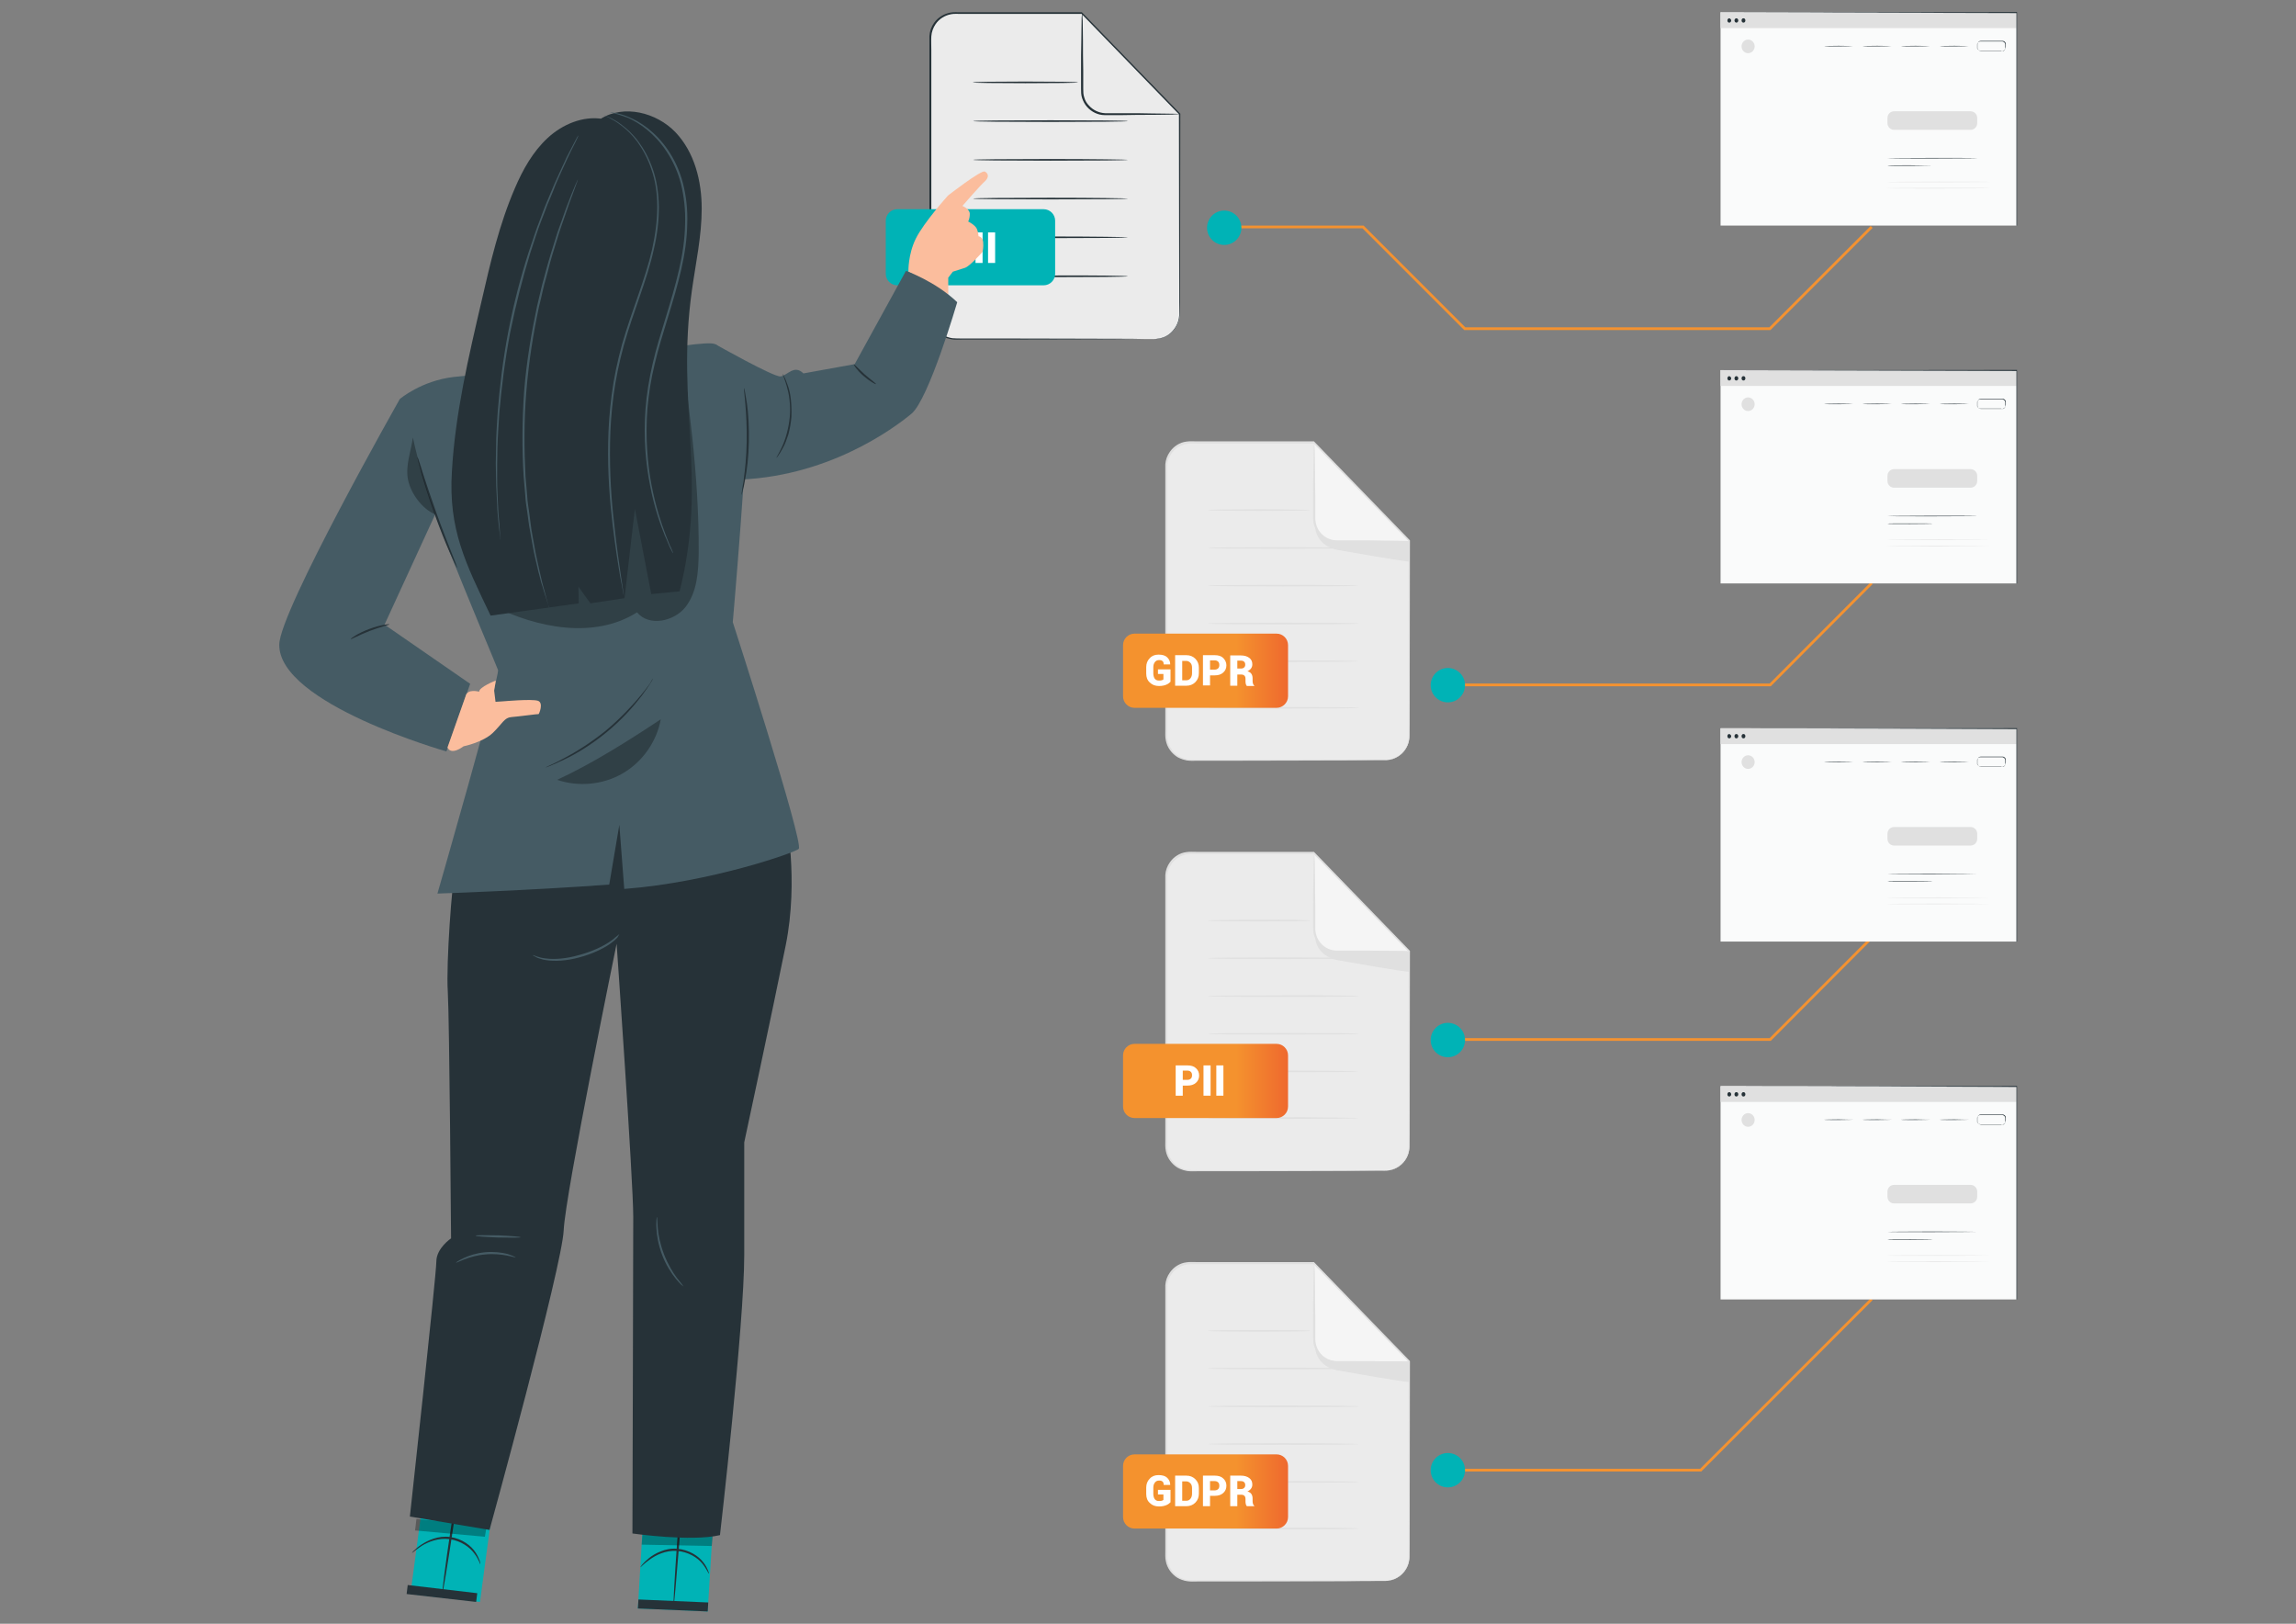 <svg xmlns="http://www.w3.org/2000/svg" xmlns:xlink="http://www.w3.org/1999/xlink" id="katman_1" x="0px" y="0px" viewBox="0 0 841.9 595.3" style="enable-background:new 0 0 841.9 595.3;" xml:space="preserve"><rect x="0" y="0" width="841.9" height="595.3" fill="#808080" stroke="none"/><style type="text/css">	.st0{fill:#EBEBEB;}	.st1{fill:#263238;}	.st2{fill:#00B3B6;}	.st3{fill:#FFFFFF;}	.st4{fill:none;stroke:#F49230;stroke-miterlimit:10;}	.st5{fill:#F5F5F5;}	.st6{fill:#E0E0E0;}	.st7{fill:url(#SVGID_1_);}	.st8{fill:url(#SVGID_2_);}	.st9{fill:url(#SVGID_3_);}	.st10{opacity:0.3;}	.st11{fill:#455B64;}	.st12{fill:#FBBD9D;}	.st13{fill:#FAFBFB;}</style><g id="_x34_">	<g>		<g>			<g>				<g>					<g>						<g>							<path class="st0" d="M423.4,124.3h-73.1c-5.1,0-9.1-4.1-9.1-9.1l0-101.2c0-5.1,4.1-9.1,9.1-9.1h46.4l35.9,37v73.4        C432.6,120.2,428.5,124.3,423.4,124.3z"></path>						</g>					</g>				</g>			</g>		</g>		<g>			<g>				<g>					<g>						<g>							<g>								<path class="st1" d="M423.4,124.3c0,0,0.5,0,1.6-0.2c1-0.2,2.6-0.6,4.1-1.9c1.5-1.3,3.1-3.5,3.3-6.5c0-3,0-6.4,0-10.2         c0-15.3-0.1-37.2-0.1-63.7l0.1,0.2c-10.9-11.2-23-23.7-35.9-37l0.2,0.1c-8.6,0-17.5,0-26.8,0c-4.6,0-9.3,0-14,0         c-1.2,0-2.4,0-3.6,0c-1.2,0-2.4-0.1-3.5,0.1c-2.3,0.4-4.4,1.7-5.7,3.6c-0.9,1.3-1.5,2.9-1.6,4.5c-0.1,1.6,0,3.3,0,5         c0,3.3,0,6.6,0,9.9c0,6.5,0,13,0,19.3c0,12.7,0,24.9,0,36.5c0,5.8,0,11.5,0,17c0,2.8,0,5.5,0,8.1c0,1.3,0,2.7,0,4         c0,1.3-0.1,2.6,0.2,3.8c0.5,2.5,2.1,4.6,4.1,5.9c1,0.6,2.2,1,3.4,1.2c1.2,0.1,2.4,0.1,3.6,0.1c4.8,0,9.4,0,13.8,0         c17.6,0,31.8,0.1,41.7,0.1c4.9,0,8.7,0,11.3,0.1c1.3,0,2.3,0,2.9,0C423.1,124.3,423.4,124.3,423.4,124.3s-0.3,0-1,0         c-0.7,0-1.7,0-2.9,0c-2.6,0-6.4,0-11.3,0.1c-9.9,0-24.1,0.1-41.7,0.1c-4.4,0-9,0-13.8,0c-1.2,0-2.4,0.1-3.7-0.1         c-1.2-0.2-2.5-0.6-3.6-1.2c-2.2-1.3-3.9-3.6-4.4-6.2c-0.3-1.3-0.2-2.6-0.2-4c0-1.3,0-2.6,0-4c0-2.7,0-5.4,0-8.1         c0-5.5,0-11.2,0-17c0-11.6,0-23.8,0-36.5c0-6.3,0-12.8,0-19.3c0-3.3,0-6.6,0-9.9c0-1.7,0-3.3,0-5c0.1-1.7,0.7-3.4,1.7-4.8         c1.4-2,3.7-3.4,6.1-3.8c1.2-0.2,2.4-0.1,3.6-0.1c1.2,0,2.4,0,3.6,0c4.7,0,9.4,0,14,0c9.2,0,18.2,0,26.8,0h0.1l0.1,0.1         c12.9,13.3,25,25.8,35.9,37l0.1,0.1l0,0.1c0,26.5-0.1,48.4-0.1,63.7c0,3.8,0,7.2-0.1,10.2c-0.2,3-1.8,5.3-3.4,6.6         c-1.6,1.3-3.2,1.7-4.2,1.9c-0.5,0.1-0.9,0.1-1.2,0.1C423.6,124.3,423.4,124.3,423.4,124.3z"></path>							</g>						</g>					</g>				</g>			</g>		</g>		<g>			<g>				<g>					<g>						<g>							<g>								<path class="st1" d="M432.6,41.8c0,0-0.2,0-0.7,0.1c-0.5,0-1.2,0-2,0.1c-1.8,0-4.4,0.1-7.4,0.1c-3.2,0-6.9,0-11,0.1         c-2.1,0-4.3,0-6.5,0c-2.3,0-4.7-1.1-6.4-3c-0.8-0.9-1.4-2-1.8-3.2c-0.4-1.1-0.4-2.4-0.4-3.5c0-2.3,0-4.4,0-6.5         c0-4.1,0-7.8,0.1-11c0-3.1,0.1-5.6,0.1-7.4c0-0.8,0-1.5,0.1-2c0-0.5,0-0.7,0.1-0.7c0,0,0,0.2,0.1,0.7c0,0.5,0,1.2,0.1,2         c0,1.8,0.1,4.4,0.1,7.4c0,3.2,0,6.9,0.1,11c0,2.1,0,4.2,0,6.5c0,1.1,0,2.2,0.4,3.3c0.3,1.1,0.9,2.1,1.7,2.9         c1.5,1.7,3.7,2.7,5.9,2.8c2.2,0,4.4,0,6.5,0c4.1,0,7.8,0,11,0.1c3.1,0,5.6,0.1,7.4,0.1c0.8,0,1.5,0,2,0.1         C432.4,41.7,432.6,41.8,432.6,41.8z"></path>							</g>						</g>					</g>				</g>			</g>		</g>		<g>			<g>				<path class="st1" d="M395.3,30.2c0,0.2-8.6,0.3-19.3,0.3c-10.7,0-19.3-0.1-19.3-0.3c0-0.2,8.6-0.3,19.3-0.3     C386.7,29.9,395.3,30,395.3,30.2z"></path>			</g>		</g>		<g>			<g>				<path class="st1" d="M413.6,44.4c0,0.2-12.7,0.3-28.4,0.3c-15.7,0-28.4-0.1-28.4-0.3s12.7-0.3,28.4-0.3     C400.9,44.1,413.6,44.2,413.6,44.4z"></path>			</g>		</g>		<g>			<g>				<path class="st1" d="M413.6,58.6c0,0.2-12.7,0.3-28.4,0.3c-15.7,0-28.4-0.1-28.4-0.3c0-0.2,12.7-0.3,28.4-0.3     C400.9,58.3,413.6,58.5,413.6,58.6z"></path>			</g>		</g>		<g>			<g>				<path class="st1" d="M413.6,72.8c0,0.2-12.7,0.3-28.4,0.3c-15.7,0-28.4-0.1-28.4-0.3c0-0.2,12.7-0.3,28.4-0.3     C400.9,72.5,413.6,72.7,413.6,72.8z"></path>			</g>		</g>		<g>			<g>				<path class="st1" d="M413.6,87c0,0.2-12.7,0.3-28.4,0.3c-15.7,0-28.4-0.1-28.4-0.3s12.7-0.3,28.4-0.3     C400.9,86.7,413.6,86.9,413.6,87z"></path>			</g>		</g>		<g>			<g>				<path class="st1" d="M413.6,101.3c0,0.2-12.7,0.3-28.4,0.3c-15.7,0-28.4-0.1-28.4-0.3c0-0.2,12.7-0.3,28.4-0.3     C400.9,100.9,413.6,101.1,413.6,101.3z"></path>			</g>		</g>		<g>			<path class="st2" d="M382.7,104.6H329c-2.3,0-4.2-1.9-4.2-4.2V80.9c0-2.3,1.9-4.2,4.2-4.2h53.7c2.3,0,4.2,1.9,4.2,4.2v19.5    C386.9,102.7,385,104.6,382.7,104.6z"></path>		</g>		<g>			<path class="st3" d="M350.1,92.6v3.8h-2.6V85.2h4.3c1.3,0,2.4,0.3,3.1,1s1.2,1.6,1.2,2.7s-0.4,2-1.2,2.7s-1.8,1-3.1,1H350.1z     M350.1,90.6h1.7c0.6,0,1-0.2,1.3-0.5s0.4-0.7,0.4-1.2c0-0.5-0.1-0.9-0.4-1.2c-0.3-0.3-0.7-0.5-1.3-0.5h-1.7V90.6z"></path>			<path class="st3" d="M360.3,96.4h-2.6V85.2h2.6V96.4z"></path>			<path class="st3" d="M364.9,96.4h-2.6V85.2h2.6V96.4z"></path>		</g>	</g>	<polyline class="st4" points="529.5,539 623.6,539 686.3,476.3  "></polyline>	<polyline class="st4" points="529.5,381.1 649.1,381.1 686.3,343.8  "></polyline>	<polyline class="st4" points="529.5,251.1 649.1,251.1 686.3,213.8  "></polyline>	<path class="st4" d="M686.3,83.2l-37.3,37.3H537.1l-37.3-37.3c-12.3,0-49.5,0-49.5,0"></path>	<g>		<g>			<g>				<g>					<g>						<g>							<g>								<g>									<g>										<g>											<path class="st0" d="M507.9,579.6l-71.3,0c-4.9,0-8.9-4-8.9-8.9l0-98.6c0-4.9,4-8.9,8.9-8.9l45.2,0l35,36.1l0,71.5            C516.8,575.6,512.8,579.6,507.9,579.6z"></path>										</g>									</g>								</g>							</g>						</g>						<g>							<g>								<g>									<g>										<g>											<path class="st5" d="M481.8,463.1l0,27.8c0,4.6,3.7,8.3,8.3,8.3l26.7,0L481.8,463.1z"></path>										</g>									</g>								</g>							</g>						</g>						<g>							<g>								<g>									<g>										<g>											<path class="st6" d="M482.2,493.3c0,0-0.4,6.7,7.3,8.9c0.3,0.1,0.6,0.1,0.9,0.2c3.5,0.6,26.4,4.7,26.4,4.2            c0-0.6,0-7.5,0-7.5l-26.7,0C490.1,499.2,483.5,498.9,482.2,493.3z"></path>										</g>									</g>								</g>							</g>						</g>					</g>				</g>				<g>					<g>						<g>							<g>								<g>									<g>										<path class="st6" d="M507.9,579.6c0,0,0.5,0,1.5-0.2c1-0.2,2.5-0.6,4-1.9c1.5-1.2,3-3.4,3.2-6.3c0-2.9,0-6.2,0-9.9           c0-14.9-0.1-36.3-0.1-62.1l0.1,0.2c-10.6-10.9-22.4-23.1-35-36l0.2,0.1c-8.4,0-17.1,0-26.1,0c-4.5,0-9,0-13.6,0           c-1.2,0-2.3,0-3.5,0c-1.2,0-2.3-0.1-3.4,0.1c-2.2,0.4-4.3,1.6-5.6,3.5c-0.9,1.3-1.5,2.8-1.6,4.4c-0.1,1.6,0,3.2,0,4.8           c0,3.2,0,6.4,0,9.6c0,6.4,0,12.6,0,18.8c0,12.3,0,24.2,0,35.6c0,5.7,0,11.2,0,16.6c0,2.7,0,5.3,0,7.9c0,1.3,0,2.6,0,3.9           c0,1.3-0.1,2.6,0.2,3.7c0.5,2.4,2,4.5,4,5.7c1,0.6,2.1,1,3.3,1.2c1.1,0.1,2.3,0.1,3.5,0.1c4.7,0,9.2,0,13.5,0           c17.1,0,31,0.1,40.6,0.1c4.8,0,8.5,0,11,0.1c1.2,0,2.2,0,2.9,0C507.6,579.6,507.9,579.6,507.9,579.6s-0.3,0-1,0           c-0.7,0-1.6,0-2.9,0c-2.5,0-6.3,0-11,0.1c-9.6,0-23.5,0.1-40.6,0.1c-4.3,0-8.8,0-13.5,0c-1.2,0-2.3,0.1-3.6-0.1           c-1.2-0.2-2.4-0.6-3.5-1.2c-2.1-1.3-3.8-3.5-4.3-6.1c-0.3-1.3-0.2-2.6-0.2-3.9c0-1.3,0-2.6,0-3.9c0-2.6,0-5.2,0-7.9           c0-5.4,0-10.9,0-16.6c0-11.3,0-23.2,0-35.6c0-6.2,0-12.4,0-18.8c0-3.2,0-6.4,0-9.6c0-1.6,0-3.2,0-4.9           c0.1-1.7,0.7-3.3,1.7-4.7c1.4-2,3.6-3.4,6-3.7c1.2-0.2,2.4-0.1,3.5-0.1c1.2,0,2.3,0,3.5,0c4.6,0,9.2,0,13.6,0           c9,0,17.7,0,26.1,0l0.1,0l0.1,0.1c12.6,13,24.4,25.2,35,36.1l0.1,0.1l0,0.1c0,25.8-0.1,47.2-0.1,62.1c0,3.7,0,7-0.1,10           c-0.2,3-1.8,5.2-3.3,6.4c-1.6,1.3-3.1,1.7-4.1,1.8c-0.5,0.1-0.9,0.1-1.2,0.1C508,579.6,507.9,579.6,507.9,579.6z"></path>									</g>								</g>							</g>						</g>					</g>				</g>				<g>					<g>						<g>							<g>								<g>									<g>										<path class="st6" d="M516.8,499.2c0,0-0.2,0-0.7,0.1c-0.5,0-1.2,0-2,0.1c-1.8,0-4.2,0.1-7.2,0.1c-3.1,0-6.7,0-10.7,0.1           c-2,0-4.1,0-6.3,0c-2.3,0-4.6-1.1-6.2-2.9c-0.8-0.9-1.4-2-1.8-3.1c-0.4-1.1-0.4-2.3-0.4-3.4c0-2.2,0-4.3,0-6.3           c0-4,0-7.6,0.1-10.7c0-3,0.1-5.4,0.1-7.2c0-0.8,0-1.4,0.1-2c0-0.4,0-0.7,0.1-0.7c0,0,0,0.2,0.1,0.7c0,0.5,0,1.2,0.1,2           c0,1.8,0.1,4.2,0.1,7.2c0,3.1,0,6.7,0.1,10.7c0,2,0,4.1,0,6.3c-0.1,2.2,0.5,4.4,2,6.1c1.5,1.7,3.6,2.7,5.8,2.7           c2.2,0,4.3,0,6.3,0c4,0,7.6,0,10.7,0.1c3,0,5.4,0.1,7.2,0.1c0.8,0,1.4,0,2,0.1C516.6,499.1,516.8,499.1,516.8,499.2z"></path>									</g>								</g>							</g>						</g>					</g>				</g>			</g>			<g>				<g>					<path class="st6" d="M480.5,487.9c0,0.2-8.4,0.3-18.8,0.3c-10.4,0-18.8-0.1-18.8-0.3c0-0.2,8.4-0.3,18.8-0.3      C472.1,487.6,480.5,487.7,480.5,487.9z"></path>				</g>			</g>			<g>				<g>					<path class="st6" d="M498.3,501.7c0,0.2-12.4,0.3-27.7,0.3c-15.3,0-27.7-0.1-27.7-0.3c0-0.2,12.4-0.3,27.7-0.3      C485.9,501.4,498.3,501.6,498.3,501.7z"></path>				</g>			</g>			<g>				<g>					<path class="st6" d="M498.3,515.6c0,0.2-12.4,0.3-27.7,0.3c-15.3,0-27.7-0.1-27.7-0.3s12.4-0.3,27.7-0.3      C485.9,515.3,498.3,515.4,498.3,515.6z"></path>				</g>			</g>			<g>				<g>					<path class="st6" d="M498.3,529.4c0,0.2-12.4,0.3-27.7,0.3c-15.3,0-27.7-0.1-27.7-0.3c0-0.2,12.4-0.3,27.7-0.3      C485.9,529.1,498.3,529.3,498.3,529.4z"></path>				</g>			</g>			<g>				<g>					<path class="st6" d="M498.3,543.3c0,0.2-12.4,0.3-27.7,0.3c-15.3,0-27.7-0.1-27.7-0.3c0-0.2,12.4-0.3,27.7-0.3      C485.9,543,498.3,543.1,498.3,543.3z"></path>				</g>			</g>			<g>				<g>					<path class="st6" d="M498.3,560.4c0,0.2-12.4,0.3-27.7,0.3c-15.3,0-27.7-0.1-27.7-0.3s12.4-0.3,27.7-0.3      C485.9,560,498.3,560.2,498.3,560.4z"></path>				</g>			</g>			<g>				<linearGradient id="SVGID_1_" gradientUnits="userSpaceOnUse" x1="411.745" y1="546.754" x2="472.275" y2="546.754">					<stop offset="0" style="stop-color:#F4922E"></stop>					<stop offset="0.686" style="stop-color:#F4922E"></stop>					<stop offset="1" style="stop-color:#EF692E"></stop>				</linearGradient>				<path class="st7" d="M468.1,560.4H416c-2.3,0-4.2-1.9-4.2-4.2l0-18.8c0-2.3,1.9-4.2,4.2-4.2h52.1c2.3,0,4.2,1.9,4.2,4.2v18.8     C472.3,558.5,470.4,560.4,468.1,560.4z"></path>			</g>		</g>		<g>			<path class="st3" d="M429.3,550.6c-0.4,0.5-0.9,0.9-1.6,1.2c-0.7,0.3-1.6,0.5-2.7,0.5c-1.4,0-2.5-0.4-3.4-1.3    c-0.9-0.8-1.3-1.9-1.3-3.3v-2.3c0-1.3,0.4-2.4,1.3-3.3c0.8-0.9,1.9-1.3,3.2-1.3c1.4,0,2.5,0.3,3.2,1s1.1,1.5,1.1,2.6l0,0h-2.4    c0-0.5-0.1-1-0.4-1.2c-0.3-0.3-0.7-0.4-1.3-0.4c-0.6,0-1.1,0.2-1.5,0.7c-0.4,0.5-0.6,1.1-0.6,1.9v2.3c0,0.8,0.2,1.4,0.5,1.9    c0.4,0.5,0.9,0.7,1.5,0.7c0.5,0,0.8,0,1.1-0.1c0.3-0.1,0.5-0.2,0.6-0.3v-2h-2v-1.7h4.6V550.6z"></path>			<path class="st3" d="M430.9,552.2V541h4.1c1.3,0,2.4,0.4,3.3,1.3s1.3,1.9,1.3,3.3v2c0,1.3-0.4,2.4-1.3,3.3    c-0.9,0.9-2,1.3-3.3,1.3H430.9z M433.5,543v7.2h1.5c0.6,0,1.1-0.2,1.5-0.7s0.6-1.1,0.6-1.9v-2c0-0.8-0.2-1.4-0.6-1.8    s-0.9-0.7-1.5-0.7H433.5z"></path>			<path class="st3" d="M443.7,548.4v3.8h-2.6V541h4.3c1.3,0,2.4,0.3,3.1,1c0.8,0.7,1.2,1.6,1.2,2.7c0,1.1-0.4,2-1.2,2.7    c-0.8,0.7-1.8,1-3.1,1H443.7z M443.7,546.4h1.7c0.6,0,1-0.2,1.3-0.5s0.4-0.7,0.4-1.2c0-0.5-0.1-0.9-0.4-1.2s-0.7-0.5-1.3-0.5    h-1.7V546.4z"></path>			<path class="st3" d="M453.7,547.9v4.3h-2.6V541h3.9c1.3,0,2.3,0.3,3.1,0.9s1.1,1.4,1.1,2.4c0,0.6-0.2,1.1-0.5,1.5    c-0.3,0.4-0.8,0.8-1.3,1c0.7,0.2,1.2,0.5,1.5,1c0.3,0.5,0.4,1,0.4,1.7v0.7c0,0.3,0,0.6,0.1,1c0.1,0.4,0.2,0.6,0.5,0.8v0.2h-2.7    c-0.2-0.2-0.3-0.4-0.4-0.8c-0.1-0.4-0.1-0.8-0.1-1.1v-0.7c0-0.5-0.1-0.9-0.4-1.2c-0.3-0.3-0.7-0.4-1.2-0.4H453.7z M453.7,545.9    h1.3c0.5,0,0.9-0.1,1.2-0.4s0.4-0.6,0.4-1c0-0.5-0.1-0.8-0.4-1.1c-0.3-0.3-0.7-0.4-1.2-0.4h-1.3V545.9z"></path>		</g>	</g>	<g>		<g>			<g>				<g>					<g>						<g>							<g>								<g>									<g>										<g>											<path class="st0" d="M507.9,429.2l-71.3,0c-4.9,0-8.9-4-8.9-8.9l0-98.6c0-4.9,4-8.9,8.9-8.9l45.2,0l35,36.1l0,71.5            C516.8,425.2,512.8,429.2,507.9,429.2z"></path>										</g>									</g>								</g>							</g>						</g>						<g>							<g>								<g>									<g>										<g>											<path class="st5" d="M481.8,312.7l0,27.8c0,4.6,3.7,8.3,8.3,8.3l26.7,0L481.8,312.7z"></path>										</g>									</g>								</g>							</g>						</g>						<g>							<g>								<g>									<g>										<g>											<path class="st6" d="M482.2,342.9c0,0-0.4,6.7,7.3,8.9c0.3,0.1,0.6,0.1,0.9,0.2c3.5,0.6,26.4,4.7,26.4,4.2            c0-0.6,0-7.5,0-7.5l-26.7,0C490.1,348.7,483.5,348.5,482.2,342.9z"></path>										</g>									</g>								</g>							</g>						</g>					</g>				</g>				<g>					<g>						<g>							<g>								<g>									<g>										<path class="st6" d="M507.9,429.2c0,0,0.5,0,1.5-0.2c1-0.2,2.5-0.6,4-1.9c1.5-1.2,3-3.4,3.2-6.3c0-2.9,0-6.2,0-9.9           c0-14.9-0.1-36.3-0.1-62.1l0.1,0.2c-10.6-10.9-22.4-23.1-35-36l0.2,0.1c-8.4,0-17.1,0-26.1,0c-4.5,0-9,0-13.6,0           c-1.2,0-2.3,0-3.5,0c-1.2,0-2.3-0.1-3.4,0.1c-2.2,0.4-4.3,1.6-5.6,3.5c-0.9,1.3-1.5,2.8-1.6,4.4c-0.1,1.6,0,3.2,0,4.8           c0,3.2,0,6.4,0,9.6c0,6.4,0,12.6,0,18.8c0,12.3,0,24.2,0,35.6c0,5.7,0,11.2,0,16.6c0,2.7,0,5.3,0,7.9c0,1.3,0,2.6,0,3.9           c0,1.3-0.1,2.6,0.2,3.7c0.5,2.4,2,4.5,4,5.7c1,0.6,2.1,1,3.3,1.2c1.1,0.1,2.3,0.1,3.5,0.1c4.7,0,9.2,0,13.5,0           c17.1,0,31,0.1,40.6,0.1c4.8,0,8.5,0,11,0.1c1.2,0,2.2,0,2.9,0C507.6,429.1,507.9,429.2,507.9,429.2s-0.3,0-1,0           c-0.7,0-1.6,0-2.9,0c-2.5,0-6.3,0-11,0.1c-9.6,0-23.5,0.1-40.6,0.1c-4.3,0-8.8,0-13.5,0c-1.2,0-2.3,0.1-3.6-0.1           c-1.2-0.2-2.4-0.6-3.5-1.2c-2.1-1.3-3.8-3.5-4.3-6.1c-0.3-1.3-0.2-2.6-0.2-3.9c0-1.3,0-2.6,0-3.9c0-2.6,0-5.2,0-7.9           c0-5.4,0-10.9,0-16.6c0-11.3,0-23.2,0-35.6c0-6.2,0-12.4,0-18.8c0-3.2,0-6.4,0-9.6c0-1.6,0-3.2,0-4.9           c0.1-1.7,0.7-3.3,1.7-4.7c1.4-2,3.6-3.4,6-3.7c1.2-0.2,2.4-0.1,3.5-0.1c1.2,0,2.3,0,3.5,0c4.6,0,9.2,0,13.6,0           c9,0,17.7,0,26.1,0l0.1,0l0.1,0.1c12.6,13,24.4,25.2,35,36.1l0.1,0.1l0,0.1c0,25.8-0.1,47.2-0.1,62.1c0,3.7,0,7-0.1,10           c-0.2,3-1.8,5.2-3.3,6.4c-1.6,1.3-3.1,1.7-4.1,1.8c-0.5,0.1-0.9,0.1-1.2,0.1C508,429.2,507.9,429.2,507.9,429.2z"></path>									</g>								</g>							</g>						</g>					</g>				</g>				<g>					<g>						<g>							<g>								<g>									<g>										<path class="st6" d="M516.8,348.7c0,0-0.2,0-0.7,0.1c-0.5,0-1.2,0-2,0.1c-1.8,0-4.2,0.1-7.2,0.1c-3.1,0-6.7,0-10.7,0.1           c-2,0-4.1,0-6.3,0c-2.3,0-4.6-1.1-6.2-2.9c-0.8-0.9-1.4-2-1.8-3.1c-0.4-1.1-0.4-2.3-0.4-3.4c0-2.2,0-4.3,0-6.3           c0-4,0-7.6,0.1-10.7c0-3,0.1-5.4,0.1-7.2c0-0.8,0-1.4,0.1-2c0-0.4,0-0.7,0.1-0.7c0,0,0,0.2,0.1,0.7c0,0.5,0,1.2,0.1,2           c0,1.8,0.1,4.2,0.1,7.2c0,3.1,0,6.7,0.1,10.7c0,2,0,4.1,0,6.3c-0.1,2.2,0.5,4.4,2,6.1c1.5,1.7,3.6,2.7,5.8,2.7           c2.2,0,4.3,0,6.3,0c4,0,7.6,0,10.7,0.1c3,0,5.4,0.1,7.2,0.1c0.8,0,1.4,0,2,0.1C516.6,348.7,516.8,348.7,516.8,348.7z"></path>									</g>								</g>							</g>						</g>					</g>				</g>			</g>			<g>				<g>					<path class="st6" d="M480.5,337.5c0,0.2-8.4,0.3-18.8,0.3c-10.4,0-18.8-0.1-18.8-0.3c0-0.2,8.4-0.3,18.8-0.3      C472.1,337.1,480.5,337.3,480.5,337.5z"></path>				</g>			</g>			<g>				<g>					<path class="st6" d="M498.3,351.3c0,0.2-12.4,0.3-27.7,0.3c-15.3,0-27.7-0.1-27.7-0.3c0-0.2,12.4-0.3,27.7-0.3      C485.9,351,498.3,351.1,498.3,351.3z"></path>				</g>			</g>			<g>				<g>					<path class="st6" d="M498.3,365.2c0,0.2-12.4,0.3-27.7,0.3c-15.3,0-27.7-0.1-27.7-0.3c0-0.2,12.4-0.3,27.7-0.3      C485.9,364.8,498.3,365,498.3,365.2z"></path>				</g>			</g>			<g>				<g>					<path class="st6" d="M498.3,379c0,0.2-12.4,0.3-27.7,0.3c-15.3,0-27.7-0.1-27.7-0.3c0-0.2,12.4-0.3,27.7-0.3      C485.9,378.7,498.3,378.8,498.3,379z"></path>				</g>			</g>			<g>				<g>					<path class="st6" d="M498.3,392.8c0,0.2-12.4,0.3-27.7,0.3c-15.3,0-27.7-0.1-27.7-0.3c0-0.2,12.4-0.3,27.7-0.3      C485.9,392.5,498.3,392.7,498.3,392.8z"></path>				</g>			</g>			<g>				<g>					<path class="st6" d="M498.3,409.9c0,0.2-12.4,0.3-27.7,0.3c-15.3,0-27.7-0.1-27.7-0.3c0-0.2,12.4-0.3,27.7-0.3      C485.9,409.6,498.3,409.8,498.3,409.9z"></path>				</g>			</g>			<g>				<linearGradient id="SVGID_2_" gradientUnits="userSpaceOnUse" x1="411.745" y1="396.331" x2="472.275" y2="396.331">					<stop offset="0" style="stop-color:#F4922E"></stop>					<stop offset="0.686" style="stop-color:#F4922E"></stop>					<stop offset="1" style="stop-color:#EF692E"></stop>				</linearGradient>				<path class="st8" d="M468.1,409.9H416c-2.3,0-4.2-1.9-4.2-4.2l0-18.8c0-2.3,1.9-4.2,4.2-4.2h52.1c2.3,0,4.2,1.9,4.2,4.2v18.8     C472.3,408,470.4,409.9,468.1,409.9z"></path>			</g>		</g>		<g>			<path class="st3" d="M433.7,397.9v3.8h-2.6v-11.1h4.3c1.3,0,2.4,0.3,3.1,1c0.8,0.7,1.2,1.6,1.2,2.7c0,1.1-0.4,2-1.2,2.7    c-0.8,0.7-1.8,1-3.1,1H433.7z M433.7,395.9h1.7c0.6,0,1-0.2,1.3-0.5s0.4-0.7,0.4-1.2c0-0.5-0.1-0.9-0.4-1.2s-0.7-0.5-1.3-0.5    h-1.7V395.9z"></path>			<path class="st3" d="M443.9,401.7h-2.6v-11.1h2.6V401.7z"></path>			<path class="st3" d="M448.6,401.7H446v-11.1h2.6V401.7z"></path>		</g>	</g>	<g>		<g>			<g>				<g>					<g>						<g>							<g>								<g>									<g>										<g>											<path class="st0" d="M507.9,278.7l-71.3,0c-4.9,0-8.9-4-8.9-8.9l0-98.6c0-4.9,4-8.9,8.9-8.9l45.2,0l35,36.1l0,71.5            C516.8,274.7,512.8,278.7,507.9,278.7z"></path>										</g>									</g>								</g>							</g>						</g>						<g>							<g>								<g>									<g>										<g>											<path class="st5" d="M481.8,162.3l0,27.8c0,4.6,3.7,8.3,8.3,8.3l26.7,0L481.8,162.3z"></path>										</g>									</g>								</g>							</g>						</g>						<g>							<g>								<g>									<g>										<g>											<path class="st6" d="M482.2,192.5c0,0-0.4,6.7,7.3,8.9c0.3,0.1,0.6,0.1,0.9,0.2c3.5,0.6,26.4,4.7,26.4,4.2            c0-0.6,0-7.5,0-7.5l-26.7,0C490.1,198.3,483.5,198.1,482.2,192.5z"></path>										</g>									</g>								</g>							</g>						</g>					</g>				</g>				<g>					<g>						<g>							<g>								<g>									<g>										<path class="st6" d="M507.9,278.7c0,0,0.5,0,1.5-0.2c1-0.2,2.5-0.6,4-1.9c1.5-1.2,3-3.4,3.2-6.3c0-2.9,0-6.2,0-9.9           c0-14.9-0.1-36.3-0.1-62.1l0.1,0.2c-10.6-10.9-22.4-23.1-35-36l0.2,0.1c-8.4,0-17.1,0-26.1,0c-4.5,0-9,0-13.6,0           c-1.2,0-2.3,0-3.5,0c-1.2,0-2.3-0.1-3.4,0.1c-2.2,0.4-4.3,1.6-5.6,3.5c-0.9,1.3-1.5,2.8-1.6,4.4c-0.1,1.6,0,3.2,0,4.8           c0,3.2,0,6.4,0,9.6c0,6.4,0,12.6,0,18.8c0,12.3,0,24.2,0,35.6c0,5.7,0,11.2,0,16.6c0,2.7,0,5.3,0,7.9c0,1.3,0,2.6,0,3.9           c0,1.3-0.1,2.6,0.2,3.7c0.5,2.4,2,4.5,4,5.7c1,0.6,2.1,1,3.3,1.2c1.1,0.1,2.3,0.1,3.5,0.1c4.7,0,9.2,0,13.5,0           c17.1,0,31,0.1,40.6,0.1c4.8,0,8.5,0,11,0.1c1.2,0,2.2,0,2.9,0C507.6,278.7,507.9,278.7,507.9,278.7s-0.3,0-1,0           c-0.7,0-1.6,0-2.9,0c-2.5,0-6.3,0-11,0.1c-9.6,0-23.5,0.1-40.6,0.1c-4.3,0-8.8,0-13.5,0c-1.2,0-2.3,0.1-3.6-0.1           c-1.2-0.2-2.4-0.6-3.5-1.2c-2.1-1.3-3.8-3.5-4.3-6.1c-0.3-1.3-0.2-2.6-0.2-3.9c0-1.3,0-2.6,0-3.9c0-2.6,0-5.2,0-7.9           c0-5.4,0-10.9,0-16.6c0-11.3,0-23.2,0-35.6c0-6.2,0-12.4,0-18.8c0-3.2,0-6.4,0-9.6c0-1.6,0-3.2,0-4.9           c0.1-1.7,0.7-3.3,1.7-4.7c1.4-2,3.6-3.4,6-3.7c1.2-0.2,2.4-0.1,3.5-0.1c1.2,0,2.3,0,3.5,0c4.6,0,9.2,0,13.6,0           c9,0,17.7,0,26.1,0l0.1,0l0.1,0.1c12.6,13,24.4,25.2,35,36.1l0.1,0.1l0,0.1c0,25.8-0.1,47.2-0.1,62.1c0,3.7,0,7-0.1,10           c-0.2,3-1.8,5.2-3.3,6.4c-1.6,1.3-3.1,1.7-4.1,1.8c-0.5,0.1-0.9,0.1-1.2,0.1C508,278.7,507.9,278.7,507.9,278.7z"></path>									</g>								</g>							</g>						</g>					</g>				</g>				<g>					<g>						<g>							<g>								<g>									<g>										<path class="st6" d="M516.8,198.3c0,0-0.2,0-0.7,0.1c-0.5,0-1.2,0-2,0.1c-1.8,0-4.2,0.1-7.2,0.1c-3.1,0-6.7,0-10.7,0.1           c-2,0-4.1,0-6.3,0c-2.3,0-4.6-1.1-6.2-2.9c-0.8-0.9-1.4-2-1.8-3.1c-0.4-1.1-0.4-2.3-0.4-3.4c0-2.2,0-4.3,0-6.3           c0-4,0-7.6,0.1-10.7c0-3,0.1-5.4,0.1-7.2c0-0.8,0-1.4,0.1-2c0-0.4,0-0.7,0.1-0.7c0,0,0,0.2,0.1,0.7c0,0.5,0,1.2,0.1,2           c0,1.8,0.1,4.2,0.1,7.2c0,3.1,0,6.7,0.1,10.7c0,2,0,4.1,0,6.3c-0.1,2.2,0.5,4.4,2,6.1c1.5,1.7,3.6,2.7,5.8,2.7           c2.2,0,4.3,0,6.3,0c4,0,7.6,0,10.7,0.1c3,0,5.4,0.1,7.2,0.1c0.8,0,1.4,0,2,0.1C516.6,198.3,516.8,198.3,516.8,198.3z"></path>									</g>								</g>							</g>						</g>					</g>				</g>			</g>			<g>				<g>					<path class="st6" d="M480.5,187c0,0.2-8.4,0.3-18.8,0.3c-10.4,0-18.8-0.1-18.8-0.3c0-0.2,8.4-0.3,18.8-0.3      C472.1,186.7,480.5,186.9,480.5,187z"></path>				</g>			</g>			<g>				<g>					<path class="st6" d="M498.3,200.9c0,0.2-12.4,0.3-27.7,0.3c-15.3,0-27.7-0.1-27.7-0.3s12.4-0.3,27.7-0.3      C485.9,200.6,498.3,200.7,498.3,200.9z"></path>				</g>			</g>			<g>				<g>					<path class="st6" d="M498.3,214.7c0,0.2-12.4,0.3-27.7,0.3c-15.3,0-27.7-0.1-27.7-0.3s12.4-0.3,27.7-0.3      C485.9,214.4,498.3,214.6,498.3,214.7z"></path>				</g>			</g>			<g>				<g>					<path class="st6" d="M498.3,228.6c0,0.2-12.4,0.3-27.7,0.3c-15.3,0-27.7-0.1-27.7-0.3c0-0.2,12.4-0.3,27.7-0.3      C485.9,228.3,498.3,228.4,498.3,228.6z"></path>				</g>			</g>			<g>				<g>					<path class="st6" d="M498.3,242.4c0,0.2-12.4,0.3-27.7,0.3c-15.3,0-27.7-0.1-27.7-0.3c0-0.2,12.4-0.3,27.7-0.3      C485.9,242.1,498.3,242.3,498.3,242.4z"></path>				</g>			</g>			<g>				<g>					<path class="st6" d="M498.3,259.5c0,0.2-12.4,0.3-27.7,0.3c-15.3,0-27.7-0.1-27.7-0.3c0-0.2,12.4-0.3,27.7-0.3      C485.9,259.2,498.3,259.3,498.3,259.5z"></path>				</g>			</g>			<g>				<linearGradient id="SVGID_3_" gradientUnits="userSpaceOnUse" x1="411.745" y1="245.908" x2="472.275" y2="245.908">					<stop offset="0" style="stop-color:#F4922E"></stop>					<stop offset="0.686" style="stop-color:#F4922E"></stop>					<stop offset="1" style="stop-color:#EF692E"></stop>				</linearGradient>				<path class="st9" d="M468.1,259.5H416c-2.3,0-4.2-1.9-4.2-4.2l0-18.8c0-2.3,1.9-4.2,4.2-4.2h52.1c2.3,0,4.2,1.9,4.2,4.2v18.8     C472.3,257.6,470.4,259.5,468.1,259.5z"></path>			</g>		</g>		<g>			<path class="st3" d="M429.3,249.8c-0.4,0.5-0.9,0.9-1.6,1.2c-0.7,0.3-1.6,0.5-2.7,0.5c-1.4,0-2.5-0.4-3.4-1.3    c-0.9-0.8-1.3-1.9-1.3-3.3v-2.3c0-1.3,0.4-2.4,1.3-3.3c0.8-0.9,1.9-1.3,3.2-1.3c1.4,0,2.5,0.3,3.2,1s1.1,1.5,1.1,2.6l0,0h-2.4    c0-0.5-0.1-1-0.4-1.2c-0.3-0.3-0.7-0.4-1.3-0.4c-0.6,0-1.1,0.2-1.5,0.7c-0.4,0.5-0.6,1.1-0.6,1.9v2.3c0,0.8,0.2,1.4,0.5,1.9    c0.4,0.5,0.9,0.7,1.5,0.7c0.5,0,0.8,0,1.1-0.1c0.3-0.1,0.5-0.2,0.6-0.3v-2h-2v-1.7h4.6V249.8z"></path>			<path class="st3" d="M430.9,251.3v-11.1h4.1c1.3,0,2.4,0.4,3.3,1.3s1.3,2,1.3,3.3v2c0,1.3-0.4,2.4-1.3,3.3s-2,1.3-3.3,1.3H430.9z     M433.5,242.2v7.2h1.5c0.6,0,1.1-0.2,1.5-0.7s0.6-1.1,0.6-1.9v-2c0-0.8-0.2-1.4-0.6-1.8s-0.9-0.7-1.5-0.7H433.5z"></path>			<path class="st3" d="M443.7,247.5v3.8h-2.6v-11.1h4.3c1.3,0,2.4,0.3,3.1,1s1.2,1.6,1.2,2.7s-0.4,2-1.2,2.7s-1.8,1-3.1,1H443.7z     M443.7,245.5h1.7c0.6,0,1-0.2,1.3-0.5s0.4-0.7,0.4-1.2c0-0.5-0.1-0.9-0.4-1.2c-0.3-0.3-0.7-0.5-1.3-0.5h-1.7V245.5z"></path>			<path class="st3" d="M453.7,247.1v4.3h-2.6v-11.1h3.9c1.3,0,2.3,0.3,3.1,0.9c0.8,0.6,1.1,1.4,1.1,2.4c0,0.6-0.2,1.1-0.5,1.5    s-0.8,0.8-1.3,1c0.7,0.2,1.2,0.5,1.5,1c0.3,0.5,0.4,1,0.4,1.7v0.7c0,0.3,0,0.6,0.1,1c0.1,0.4,0.2,0.6,0.5,0.8v0.2h-2.7    c-0.2-0.2-0.3-0.4-0.4-0.8c-0.1-0.4-0.1-0.8-0.1-1.1v-0.7c0-0.5-0.1-0.9-0.4-1.2c-0.3-0.3-0.7-0.4-1.2-0.4H453.7z M453.7,245.1    h1.3c0.5,0,0.9-0.1,1.2-0.4s0.4-0.6,0.4-1c0-0.5-0.1-0.8-0.4-1.1c-0.3-0.3-0.7-0.4-1.2-0.4h-1.3V245.1z"></path>		</g>	</g>	<g>		<g>			<g>				<g>					<g>						<g>							<g>								<g>									<polygon class="st2" points="182.3,540.2 176,587.3 150.5,584.4 156.8,537.2          "></polygon>								</g>							</g>						</g>					</g>				</g>				<g>					<g>						<g>							<g>								<g>									<g>										<path class="st1" d="M162.2,584.1c-0.2,0,1.1-10.3,3-23c1.9-12.7,3.6-22.9,3.8-22.9c0.2,0-1.1,10.3-3,23           C164.1,573.9,162.4,584.1,162.2,584.1z"></path>									</g>								</g>							</g>						</g>					</g>				</g>				<g>					<g>						<g>							<g>								<g>									<polygon class="st1" points="175,584.1 149.5,581.1 149.1,584.4 174.6,587.3          "></polygon>								</g>							</g>						</g>					</g>				</g>				<g>					<g>						<g>							<g>								<g>									<g>										<path class="st1" d="M151.1,569.3c0,0,0.2-0.4,0.8-0.9c0.6-0.6,1.4-1.3,2.6-2.1c1.2-0.8,2.7-1.6,4.5-2.2           c1.8-0.6,3.9-0.9,6.1-0.6c4.4,0.6,7.8,3.3,9.3,5.7c0.8,1.2,1.2,2.3,1.5,3c0.2,0.8,0.3,1.2,0.2,1.2           c-0.1,0.1-0.5-1.7-2.2-3.9c-1.6-2.2-4.8-4.6-9-5.2c-4.1-0.6-7.9,1-10.2,2.4C152.4,568.2,151.2,569.4,151.1,569.3z"></path>									</g>								</g>							</g>						</g>					</g>				</g>			</g>			<g class="st10">				<g>					<polygon points="178.5,559.3 177.8,563.4 152.2,561.1 152.7,556.9      "></polygon>				</g>			</g>		</g>		<g>			<g>				<g>					<g>						<g>							<g>								<g>									<polygon class="st2" points="262.4,543.4 259.5,590.8 233.9,589.7 236.7,542.2          "></polygon>								</g>							</g>						</g>					</g>				</g>				<g>					<g>						<g>							<g>								<g>									<g>										<path class="st1" d="M247,588.5c-0.2,0,0.4-10.4,1.3-23.2c0.9-12.8,1.9-23.1,2.1-23.1c0.2,0-0.4,10.4-1.3,23.2           C248.1,578.1,247.2,588.5,247,588.5z"></path>									</g>								</g>							</g>						</g>					</g>				</g>				<g>					<g>						<g>							<g>								<g>									<polygon class="st1" points="259.7,587.5 234.1,586.4 233.9,589.7 259.5,590.8          "></polygon>								</g>							</g>						</g>					</g>				</g>				<g>					<g>						<g>							<g>								<g>									<g>										<path class="st1" d="M234.8,574.6c0,0,0.2-0.4,0.7-1c0.5-0.6,1.3-1.4,2.4-2.3c1.1-0.9,2.5-1.8,4.3-2.5           c1.7-0.7,3.8-1.2,6-1c4.4,0.3,8,2.7,9.7,5c0.9,1.1,1.4,2.2,1.7,2.9c0.3,0.7,0.4,1.2,0.3,1.2c-0.1,0.1-0.7-1.6-2.4-3.7           c-1.7-2.1-5.1-4.3-9.3-4.6c-4.2-0.3-7.8,1.6-10,3.2C236,573.3,234.9,574.7,234.8,574.6z"></path>									</g>								</g>							</g>						</g>					</g>				</g>			</g>			<g class="st10">				<g>					<polygon points="261.4,562.5 261,566.8 235.3,566.3 235.6,562.1      "></polygon>				</g>			</g>		</g>		<g>			<g>				<g>					<path class="st1" d="M166.6,322c-0.7,0-3.1,31.3-2.4,41.6c0.6,10.3,1.2,90.4,1.2,90.4s-5.4,3.6-5.4,8.5      c0,4.9-9.7,93.5-9.7,93.5l29.2,4.9c0,0,26.6-96.5,27.2-109.9c0.6-13.4,19.4-105,19.4-105s6.1,86.8,6.1,100.1      c0,13.4-0.3,116.1-0.3,116.1s21.6,3.1,32.1,0.6c0,0,8.9-77.2,8.9-102.7c0-25.5,0-41.3,0-41.3s10.3-47.9,15.2-72.2      c4.9-24.3,0-47.4,0-47.4l-87.4-11.4L166.6,322z"></path>				</g>			</g>			<g>				<g>					<g>						<path class="st11" d="M189.1,461c-0.1,0.2-4.9-1.7-11.1-1.1c-6.2,0.5-10.7,3.3-10.8,3c0-0.1,1-0.8,2.9-1.7       c1.9-0.9,4.6-1.8,7.8-2.1c3.2-0.3,6.1,0.1,8.1,0.6C187.9,460.3,189.1,460.9,189.1,461z"></path>					</g>				</g>			</g>			<g>				<g>					<g>						<path class="st11" d="M190.9,453.6c0,0.2-3.7,0.2-8.3,0.1c-4.6-0.2-8.2-0.4-8.2-0.7c0-0.2,3.7-0.2,8.3-0.1       C187.2,453.1,190.9,453.4,190.9,453.6z"></path>					</g>				</g>			</g>			<g>				<g>					<g>						<path class="st11" d="M250.7,471.7c0,0-0.3-0.2-0.9-0.7c-0.5-0.5-1.2-1.2-2-2.2c-1.6-2-3.6-5-5-8.7c-1.4-3.7-2-7.2-2.1-9.8       c-0.1-1.3,0-2.3,0-3c0.1-0.7,0.1-1.1,0.2-1.1c0.1,0,0.1,1.6,0.3,4.1c0.2,2.5,0.9,6,2.3,9.6c1.4,3.6,3.2,6.6,4.7,8.6       C249.7,470.4,250.7,471.6,250.7,471.7z"></path>					</g>				</g>			</g>			<g>				<g>					<g>						<path class="st11" d="M227.1,342.5c0,0-0.2,0.4-0.7,1.2c-0.3,0.3-0.7,0.7-1.1,1.1c-0.5,0.4-1,0.8-1.7,1.3       c-2.6,1.8-6.6,3.7-11.2,4.9c-4.6,1.3-9.1,1.5-12.2,1c-0.4-0.1-0.8-0.1-1.1-0.2c-0.3-0.1-0.7-0.2-1-0.3       c-0.6-0.2-1.1-0.3-1.5-0.6c-0.8-0.4-1.2-0.6-1.2-0.7c0.1-0.2,1.8,0.9,4.8,1.2c3.1,0.4,7.4,0.1,11.9-1.2       c4.6-1.2,8.5-3,11.1-4.7c0.6-0.4,1.2-0.8,1.7-1.2c0.4-0.4,0.8-0.7,1.2-1C226.7,342.8,227,342.5,227.1,342.5z"></path>					</g>				</g>			</g>		</g>		<g>			<g>				<path class="st12" d="M333.1,99.6c0,0-0.2-6.2,2.7-12.1c2.9-5.9,11.8-15.8,11.8-15.8s12.2-9.5,13.5-8.8c1.3,0.6,1.7,2.1,0,3.6     c-1.7,1.5-8.2,9-8.2,9s2.7,1.1,2.7,2.9c0,1.9-0.6,2.8-0.6,2.8s2.5,1.2,3.2,2.7c0.6,1.5,0.6,2.7,0.6,2.7s1.5,0.2,1.7,2.1     c0.2,1.9-0.2,3.6-0.2,3.6s-4.6,5.3-6.5,5.9c-1.9,0.6-4.4,1.4-4.4,1.4l-1.7,2.2v6.1L333.1,99.6z"></path>			</g>		</g>		<g>			<g>				<g>					<path class="st11" d="M146.6,146.3c0,0-44.1,77.8-44.2,90c-0.3,21.7,61.3,39.2,61.3,39.2l8.7-24.8l-31.4-21.7l22.8-49.6      L146.6,146.3z"></path>				</g>			</g>			<g>				<g>					<path class="st11" d="M146.6,146.3c0,0,7.8-6.7,19.8-8.1c12-1.5,33.4-1.8,33.4-1.8s58.1-12.7,62.5-10.2      c4.4,2.5,10.2,18.2,11.3,25.4c1.1,7.3-4.9,76.5-4.9,76.5s26,80.5,24.2,83.1c-0.9,1.2-32.3,12.3-64,14.7l-1.8-23.5l-3.7,21.9      c-29.5,2.2-63,3.3-63,3.3s23-79.8,22.2-82C181.9,243.4,143.5,154.1,146.6,146.3z"></path>				</g>			</g>			<g>				<g>					<path class="st11" d="M262.3,126.2c0,0,21.4,12.1,23.9,11.8c2.5-0.3,5-4.5,8.4-1.1l18.8-3.4l18.8-34.2c0,0,10.9,3.9,18.8,11.5      c0,0-10.4,35.6-16.8,40.9c-6.4,5.3-31.2,23.8-65.8,24.2l-4.3-28.4L262.3,126.2z"></path>				</g>			</g>			<g>				<g>					<g>						<path class="st1" d="M284.7,167.9c-0.1-0.1,0.9-1.6,2.1-4.2c0.6-1.3,1.2-2.9,1.7-4.8c0.5-1.9,0.9-3.9,1.1-6.1       c0.2-2.2,0.1-4.3-0.1-6.2c-0.2-1.9-0.6-3.6-1-5c-0.8-2.8-1.6-4.4-1.5-4.5c0,0,0.3,0.4,0.6,1.1c0.4,0.7,0.8,1.8,1.3,3.2       c0.5,1.4,0.9,3.1,1.1,5.1c0.2,1.9,0.3,4.1,0.2,6.4c-0.2,2.3-0.6,4.4-1.1,6.3c-0.6,1.9-1.2,3.5-1.9,4.8c-0.7,1.3-1.3,2.3-1.8,3       C285,167.6,284.7,167.9,284.7,167.9z"></path>					</g>				</g>			</g>			<g>				<g>					<g>						<path class="st1" d="M321.2,140.8c-0.1,0.2-2.3-1-4.6-3c-2.3-2-3.7-4.1-3.5-4.2c0.2-0.1,1.8,1.7,4,3.7       C319.3,139.2,321.3,140.6,321.2,140.8z"></path>					</g>				</g>			</g>			<g>				<g>					<path class="st12" d="M164.1,274c0,0,0.9,3.2,5.9-0.4c0,0,7-1.4,10.7-4.9c3.6-3.5,4.2-5.6,6.8-5.8s9.9-1.2,10-1.1      c0.1,0.1,2-4.2-0.3-4.9c-2.3-0.7-12.5,0.2-12.5,0.2l-3,0.2l-0.5-4.1l0.6-3.7c0,0-6.2,2.4-6.1,4.1c0,0-4.4-1.3-5,1.7L164.1,274z      "></path>				</g>			</g>			<g>				<g>					<g>						<path class="st1" d="M167.6,208.2c0,0-0.3-0.5-0.8-1.5c-0.5-1-1.1-2.4-1.9-4.2c-1.6-3.6-3.6-8.6-5.6-14.2       c-2-5.6-3.6-10.7-4.7-14.5c-0.5-1.9-0.9-3.4-1.2-4.5c-0.3-1.1-0.4-1.7-0.3-1.7c0,0,0.3,0.6,0.6,1.6c0.4,1.2,0.9,2.6,1.4,4.4       c1.2,3.7,2.9,8.8,4.9,14.4c2,5.6,4,10.6,5.4,14.2c0.7,1.7,1.2,3.1,1.7,4.3C167.5,207.6,167.7,208.2,167.6,208.2z"></path>					</g>				</g>			</g>			<g>				<g>					<g>						<path class="st1" d="M239.5,248.7c0,0-0.3,0.7-1,1.8c-0.7,1.1-1.8,2.7-3.2,4.6c-2.9,3.8-7.2,8.7-12.8,13.3       c-5.6,4.6-11.2,8-15.5,10c-2.1,1-3.9,1.8-5.1,2.3c-1.2,0.5-1.9,0.7-1.9,0.7c0,0,0.6-0.4,1.8-0.9c1.2-0.5,2.9-1.4,5-2.5       c4.2-2.2,9.7-5.6,15.3-10.1c5.5-4.6,9.9-9.4,12.9-13c1.5-1.8,2.6-3.3,3.4-4.4C239,249.2,239.5,248.7,239.5,248.7z"></path>					</g>				</g>			</g>			<g>				<g>					<g>						<path class="st1" d="M142.8,228.9c0,0.2-3.3,0.9-7.2,2.4c-3.9,1.5-6.9,3.2-7,3c-0.1-0.2,2.7-2.2,6.8-3.7       C139.3,229.1,142.8,228.7,142.8,228.9z"></path>					</g>				</g>			</g>			<g class="st10">				<g>					<g>						<path d="M159.6,188.6c-4.8-2-9-7.7-10-12.8c-1-5.1,1.1-10.3,1.8-15.4C153.3,169.4,156.5,180,159.6,188.6L159.6,188.6z"></path>					</g>				</g>			</g>			<g class="st10">				<g>					<g>						<path d="M204.3,285.9c7.9,2.7,16.9,1.8,24.1-2.4c7.2-4.2,12.4-11.6,13.9-19.8C230.7,271.4,217.1,280,204.3,285.9z"></path>					</g>				</g>			</g>			<g>				<g>					<g>						<path class="st1" d="M272.8,142.3c0.1,0,0.2,0.5,0.4,1.5c0.2,1,0.4,2.4,0.7,4.2c0.5,3.5,0.8,8.5,0.7,14       c-0.1,5.5-0.7,10.4-1.4,13.9c-0.3,1.8-0.6,3.2-0.9,4.1c-0.2,1-0.4,1.5-0.4,1.5c-0.1,0,0.3-2.2,0.8-5.7c0.5-3.5,1-8.4,1.1-13.8       c0.1-5.4-0.2-10.3-0.5-13.9C273,144.5,272.7,142.3,272.8,142.3z"></path>					</g>				</g>			</g>		</g>		<g>			<g class="st10">				<g>					<g>						<path d="M248.3,117.6L180.5,222c16.5,8.3,37.4,12.4,53.1,2.5c4.3,5.3,13.6,3.4,17.8-2c4.2-5.4,4.7-12.8,4.8-19.7       C256.4,174.3,252.3,145.9,248.3,117.6z"></path>					</g>				</g>			</g>			<g>				<g>					<path class="st1" d="M221,43.6c-7.3-1.2-14.8,2-20.2,7c-5.4,5-9.1,11.6-12,18.4c-5.7,13.2-9,27.3-12.2,41.3      c-4.8,20.6-9.7,41.4-10.9,62.6c-1.3,21.2,5,33.6,14.2,52.8l32.3-4.5l-0.1-6.1l4.4,6.1l12.5-1.9c0,0,3.8-32.8,3.8-32.7      s6,31.2,6,31.2l10.4-1c10.4-41.2-1.4-68.2,4.5-110.3c1.4-10,3.6-19.9,3.6-30c0-10.1-2.6-20.6-9.6-28c-7-7.3-19-10.3-27.5-4.9      L221,43.6z"></path>				</g>			</g>			<g>				<g>					<g>						<path class="st11" d="M228.9,219.2c0,0-0.1-0.2-0.1-0.5c-0.1-0.4-0.2-0.8-0.3-1.4c-0.2-1.3-0.5-3.1-1-5.4       c-0.8-4.7-1.9-11.4-2.9-19.9c-1-8.4-1.8-18.5-1.6-29.7c0.1-5.6,0.5-11.5,1.3-17.6c0.8-6.1,2.1-12.3,3.8-18.5       c3.6-12.5,8.5-23.8,11-34.7c1.2-5.4,1.9-10.7,1.9-15.7c0-5-0.7-9.6-2.1-13.6c-1.3-4-3.2-7.4-5.1-10.1c-2-2.7-4.1-4.7-6-6.1       c-1.9-1.5-3.5-2.3-4.6-2.9c-0.5-0.2-1-0.4-1.3-0.6c-0.3-0.1-0.4-0.2-0.4-0.2s0.2,0,0.5,0.2c0.3,0.1,0.8,0.3,1.3,0.5       c1.1,0.5,2.8,1.3,4.7,2.8c1.9,1.4,4.1,3.4,6.1,6.1c2,2.7,3.9,6.1,5.3,10.2c1.4,4,2.1,8.7,2.2,13.7c0,5-0.6,10.4-1.9,15.8       c-2.4,11-7.4,22.4-10.9,34.8c-1.7,6.2-3,12.4-3.8,18.4c-0.8,6-1.2,11.9-1.3,17.5c-0.2,11.2,0.5,21.3,1.5,29.7       c0.9,8.4,1.9,15.2,2.6,19.9c0.4,2.3,0.6,4.1,0.8,5.4c0.1,0.6,0.1,1.1,0.2,1.4C228.9,219.1,228.9,219.2,228.9,219.2z"></path>					</g>				</g>			</g>			<g>				<g>					<g>						<path class="st11" d="M183.5,197.8c0,0,0-0.1-0.1-0.4c0-0.3-0.1-0.7-0.1-1.2c-0.1-1.1-0.3-2.6-0.5-4.4c-0.1-1-0.2-2-0.3-3.2       c-0.1-1.2-0.2-2.5-0.2-3.8c-0.1-2.8-0.4-5.9-0.4-9.4c0-1.7-0.1-3.6-0.1-5.4c0-1.9,0.1-3.9,0.1-5.9c0-4.1,0.3-8.4,0.6-13       c0.7-9.1,1.9-19.2,3.9-29.6c2-10.4,4.6-20.2,7.4-28.9c1.5-4.4,2.8-8.5,4.3-12.3c0.7-1.9,1.4-3.8,2.1-5.5       c0.7-1.7,1.4-3.4,2.1-5c1.3-3.2,2.7-6,3.8-8.5c0.6-1.2,1.1-2.4,1.6-3.5c0.5-1,1-2,1.5-2.9c0.9-1.7,1.6-3,2.1-4       c0.2-0.4,0.4-0.8,0.6-1c0.1-0.2,0.2-0.3,0.2-0.3c0,0,0,0.1-0.1,0.4c-0.1,0.3-0.3,0.6-0.5,1.1c-0.5,1-1.1,2.3-2,4       c-0.4,0.9-0.9,1.8-1.4,2.9c-0.5,1.1-1,2.2-1.6,3.5c-1.1,2.5-2.5,5.3-3.7,8.6c-0.7,1.6-1.3,3.3-2.1,5c-0.7,1.8-1.3,3.6-2.1,5.5       c-1.5,3.8-2.8,8-4.2,12.3c-2.7,8.8-5.2,18.5-7.3,28.9c-2,10.4-3.2,20.4-4,29.5c-0.3,4.6-0.6,8.9-0.7,13c0,2-0.1,4-0.1,5.9       c0,1.9,0,3.7,0,5.4c0,3.5,0.2,6.6,0.3,9.3c0.1,1.4,0.1,2.7,0.2,3.8c0.1,1.2,0.2,2.2,0.3,3.2c0.1,1.9,0.2,3.4,0.3,4.5       c0,0.5,0,0.9,0.1,1.2C183.6,197.7,183.6,197.8,183.5,197.8z"></path>					</g>				</g>			</g>			<g>				<g>					<g>						<path class="st11" d="M201.4,222.7c0,0-0.1-0.1-0.2-0.4c-0.1-0.3-0.2-0.7-0.4-1.2c-0.3-1.1-0.8-2.6-1.4-4.5       c-0.3-1-0.6-2.1-1-3.2c-0.3-1.2-0.6-2.5-1-3.9c-0.6-2.8-1.5-6-2.1-9.6c-0.3-1.8-0.7-3.7-1-5.6c-0.4-1.9-0.6-4-0.9-6.1       c-0.3-2.1-0.7-4.3-0.8-6.6c-0.2-2.3-0.4-4.6-0.6-7c-0.6-9.6-0.6-20.2,0.2-31.3c0.9-11.1,2.7-21.5,4.7-30.9       c0.5-2.3,1.1-4.6,1.6-6.8c0.5-2.2,1.2-4.3,1.7-6.4c1.1-4.1,2.3-7.9,3.4-11.4c1-3.5,2.3-6.5,3.2-9.3c0.9-2.7,1.9-5,2.6-6.9       c0.8-1.8,1.3-3.3,1.8-4.3c0.2-0.5,0.4-0.8,0.5-1.1c0.1-0.3,0.2-0.4,0.2-0.4s0,0.1-0.1,0.4c-0.1,0.3-0.2,0.7-0.4,1.1       c-0.4,1.1-0.9,2.5-1.6,4.4c-0.7,1.9-1.6,4.2-2.5,7c-0.9,2.7-2.1,5.8-3.1,9.3c-1.1,3.5-2.3,7.3-3.3,11.4       c-0.5,2.1-1.2,4.2-1.7,6.4c-0.5,2.2-1,4.5-1.6,6.8c-2,9.4-3.7,19.8-4.6,30.9c-0.9,11-0.8,21.6-0.3,31.2c0.2,2.4,0.4,4.7,0.6,7       c0.1,2.3,0.5,4.4,0.8,6.6c0.3,2.1,0.5,4.2,0.8,6.1c0.3,1.9,0.7,3.8,1,5.6c0.6,3.6,1.4,6.8,2,9.6c0.3,1.4,0.6,2.7,0.9,3.9       c0.3,1.2,0.6,2.3,0.9,3.3c0.5,1.9,0.9,3.4,1.2,4.5c0.1,0.5,0.2,0.9,0.3,1.2C201.4,222.5,201.5,222.6,201.4,222.7z"></path>					</g>				</g>			</g>			<g>				<g>					<g>						<path class="st11" d="M246.7,202.8c0,0-0.1-0.1-0.2-0.4c-0.1-0.3-0.3-0.7-0.6-1.2c-0.3-0.6-0.6-1.2-0.9-2       c-0.3-0.8-0.7-1.7-1.2-2.8c-1.7-4.2-3.9-10.4-5.4-18.3c-1.6-7.9-2.5-17.6-1.7-28.2c0.4-5.3,1.3-10.9,2.6-16.5       c1.3-5.7,3.1-11.4,4.9-17.3c1.8-5.9,3.5-11.6,4.8-17.3c1.3-5.6,2.1-11.2,2.2-16.5c0.2-5.3-0.4-10.3-1.5-14.9       c-1.2-4.6-3.1-8.6-5.3-11.9c-4.4-6.7-10.1-10.5-14.1-12.3c-2.1-0.8-3.8-1.3-4.9-1.6c-0.5-0.1-1-0.2-1.3-0.3       c-0.3-0.1-0.4-0.1-0.4-0.1c0,0,0.2,0,0.5,0c0.3,0.1,0.8,0.1,1.3,0.2c1.2,0.2,2.9,0.6,5,1.5c4.2,1.7,9.9,5.4,14.5,12.2       c2.3,3.4,4.2,7.4,5.4,12c1.2,4.6,1.8,9.7,1.6,15.1c-0.1,5.4-0.9,10.9-2.2,16.6c-1.3,5.7-3,11.4-4.8,17.3       c-1.8,5.9-3.6,11.6-4.9,17.2c-1.4,5.6-2.2,11.1-2.7,16.4c-0.8,10.6,0,20.2,1.5,28.1c1.5,7.9,3.6,14.1,5.2,18.3       c0.4,1,0.8,2,1.1,2.8c0.3,0.8,0.6,1.5,0.9,2c0.2,0.5,0.4,0.9,0.5,1.2C246.7,202.6,246.8,202.8,246.7,202.8z"></path>					</g>				</g>			</g>		</g>	</g>	<g>		<g>			<g>				<g>					<rect x="630.9" y="4.5" class="st13" width="108.6" height="78.2"></rect>				</g>				<g>					<g>						<rect x="630.9" y="4.5" class="st6" width="108.6" height="5.8"></rect>					</g>				</g>				<g>					<g>						<path class="st1" d="M634.8,7.5c0,0.4-0.3,0.8-0.7,0.8c-0.4,0-0.7-0.3-0.7-0.8c0-0.4,0.3-0.8,0.7-0.8       C634.4,6.8,634.8,7.1,634.8,7.5z"></path>					</g>				</g>				<g>					<g>						<path class="st1" d="M637.4,7.5c0,0.4-0.3,0.8-0.7,0.8S636,7.9,636,7.5c0-0.4,0.3-0.8,0.7-0.8S637.4,7.1,637.4,7.5z"></path>					</g>				</g>				<g>					<g>						<ellipse class="st1" cx="639.3" cy="7.5" rx="0.7" ry="0.8"></ellipse>					</g>				</g>				<g>					<g>						<g>							<g>								<path class="st1" d="M679.5,16.9c0,0-2.4,0.1-5.3,0.1c-2.9,0-5.3,0-5.3-0.1c0,0,2.4-0.1,5.3-0.1         C677.1,16.8,679.5,16.9,679.5,16.9z"></path>							</g>						</g>					</g>					<g>						<g>							<g>								<path class="st1" d="M693.6,16.9c0,0-2.4,0.1-5.3,0.1c-2.9,0-5.3,0-5.3-0.1c0,0,2.4-0.1,5.3-0.1         C691.2,16.8,693.6,16.9,693.6,16.9z"></path>							</g>						</g>					</g>					<g>						<g>							<g>								<path class="st1" d="M707.7,16.9c0,0-2.4,0.1-5.3,0.1c-2.9,0-5.3,0-5.3-0.1c0,0,2.4-0.1,5.3-0.1         C705.3,16.8,707.7,16.9,707.7,16.9z"></path>							</g>						</g>					</g>					<g>						<g>							<g>								<path class="st1" d="M721.9,16.9c0,0-2.4,0.1-5.3,0.1c-2.9,0-5.3,0-5.3-0.1c0,0,2.4-0.1,5.3-0.1         C719.5,16.8,721.9,16.9,721.9,16.9z"></path>							</g>						</g>					</g>				</g>				<g>					<g>						<g>							<path class="st6" d="M729.8,66.7c0,0-8.5,0.1-19,0.1c-10.5,0-19,0-19-0.1c0,0,8.5-0.1,19-0.1        C721.3,66.6,729.8,66.6,729.8,66.7z"></path>						</g>					</g>				</g>				<g>					<g>						<g>							<path class="st6" d="M729.8,69c0,0-8.5,0.1-19,0.1c-10.5,0-19,0-19-0.1c0,0,8.5-0.1,19-0.1C721.3,68.9,729.8,68.9,729.8,69z"></path>						</g>					</g>				</g>				<g>					<g>						<g>							<path class="st1" d="M708.7,60.7c0,0-3.7,0.1-8.3,0.1c-4.6,0-8.3,0-8.3-0.1s3.7-0.1,8.3-0.1C705,60.7,708.7,60.7,708.7,60.7z        "></path>						</g>					</g>				</g>				<g>					<g>						<g>							<path class="st1" d="M734.2,18.7c0,0,0.1,0,0.3,0c0.2,0,0.4-0.1,0.6-0.4c0.1-0.1,0.2-0.3,0.2-0.5c0.1-0.2,0-0.4,0-0.7        c0-0.5,0.1-1.1-0.3-1.5c-0.2-0.2-0.5-0.4-0.8-0.4c-0.3,0-0.6,0-1,0c-0.7,0-1.4,0-2.2,0c-1.5,0-3.2,0-4.9,0        c-0.4,0-0.8,0.3-1,0.6c-0.1,0.2-0.1,0.4-0.1,0.6c0,0.2,0,0.4,0,0.7c0,0.2,0,0.4,0,0.6c0,0.2,0.1,0.4,0.3,0.5        c0.1,0.1,0.3,0.2,0.5,0.3c0.2,0.1,0.4,0.1,0.6,0.1c1.5,0,2.9,0,4,0c1.1,0,2.1,0,2.7,0c0.3,0,0.6,0,0.7,0        C734,18.7,734.1,18.7,734.2,18.7C734.2,18.7,734.2,18.7,734.2,18.7C734.2,18.7,734.2,18.7,734.2,18.7c-0.1,0-0.2,0-0.3,0        c-0.2,0-0.4,0-0.7,0c-0.7,0-1.6,0-2.7,0c-1.2,0-2.5,0-4,0c-0.2,0-0.4,0-0.6-0.1c-0.2-0.1-0.4-0.2-0.5-0.3        c-0.1-0.2-0.3-0.4-0.3-0.6c0-0.1,0-0.2,0-0.3c0-0.1,0-0.2,0-0.3c0-0.2,0-0.4,0-0.7c0-0.2,0-0.5,0.1-0.7        c0.2-0.4,0.6-0.7,1.1-0.7c1.8,0,3.4,0,4.9,0c0.8,0,1.5,0,2.2,0c0.3,0,0.7,0,1,0c0.3,0,0.6,0.2,0.8,0.4        c0.2,0.2,0.3,0.5,0.3,0.8c0,0.3,0,0.5,0,0.8c0,0.2,0,0.5-0.1,0.7c-0.1,0.2-0.2,0.4-0.3,0.5c-0.2,0.3-0.5,0.4-0.6,0.4        C734.3,18.7,734.2,18.7,734.2,18.7z"></path>						</g>					</g>				</g>				<g>					<g>						<path class="st6" d="M722.6,47.6h-28.1c-1.3,0-2.4-1.1-2.4-2.4v-2c0-1.3,1.1-2.4,2.4-2.4h28.1c1.3,0,2.4,1.1,2.4,2.4v2       C725,46.5,723.9,47.6,722.6,47.6z"></path>					</g>				</g>				<g>					<g>						<ellipse class="st6" cx="641" cy="17" rx="2.4" ry="2.5"></ellipse>					</g>				</g>				<g>					<g>						<g>							<path class="st1" d="M725,58c0,0-7.4,0.1-16.4,0.1c-9.1,0-16.4,0-16.4-0.1c0,0,7.4-0.1,16.4-0.1C717.6,57.9,725,57.9,725,58z        "></path>						</g>					</g>				</g>			</g>			<g>				<g>					<path class="st1" d="M630.9,4.5c0.5,0,44.4,0,108.6-0.1l0.1,0v0.1c0,23.6,0,50.1,0,78.1v0v0.1h-0.1c-40.6,0-78.2,0-108.6,0h0v0      C630.9,35.3,630.9,4.9,630.9,4.5c0,0.4,0,30.7,0,78.2l0,0c30.4,0,67.9,0,108.6,0l-0.1,0.1v0c0-28,0-54.6,0-78.1l0.1,0.1      C675.3,4.6,631.4,4.5,630.9,4.5z"></path>				</g>			</g>		</g>		<g>			<g>				<g>					<rect x="630.9" y="267" class="st13" width="108.6" height="78.2"></rect>				</g>				<g>					<g>						<rect x="630.9" y="267" class="st6" width="108.6" height="5.8"></rect>					</g>				</g>				<g>					<g>						<path class="st1" d="M634.8,269.9c0,0.4-0.3,0.8-0.7,0.8c-0.4,0-0.7-0.3-0.7-0.8s0.3-0.8,0.7-0.8       C634.4,269.2,634.8,269.5,634.8,269.9z"></path>					</g>				</g>				<g>					<g>						<path class="st1" d="M637.4,269.9c0,0.4-0.3,0.8-0.7,0.8s-0.7-0.3-0.7-0.8s0.3-0.8,0.7-0.8S637.4,269.5,637.4,269.9z"></path>					</g>				</g>				<g>					<g>						<ellipse class="st1" cx="639.3" cy="269.9" rx="0.7" ry="0.8"></ellipse>					</g>				</g>				<g>					<g>						<g>							<g>								<path class="st1" d="M679.5,279.3c0,0-2.4,0.1-5.3,0.1c-2.9,0-5.3,0-5.3-0.1c0,0,2.4-0.1,5.3-0.1         C677.1,279.2,679.5,279.3,679.5,279.3z"></path>							</g>						</g>					</g>					<g>						<g>							<g>								<path class="st1" d="M693.6,279.3c0,0-2.4,0.1-5.3,0.1c-2.9,0-5.3,0-5.3-0.1c0,0,2.4-0.1,5.3-0.1         C691.2,279.2,693.6,279.3,693.6,279.3z"></path>							</g>						</g>					</g>					<g>						<g>							<g>								<path class="st1" d="M707.7,279.3c0,0-2.4,0.1-5.3,0.1c-2.9,0-5.3,0-5.3-0.1c0,0,2.4-0.1,5.3-0.1         C705.3,279.2,707.7,279.3,707.7,279.3z"></path>							</g>						</g>					</g>					<g>						<g>							<g>								<path class="st1" d="M721.9,279.3c0,0-2.4,0.1-5.3,0.1c-2.9,0-5.3,0-5.3-0.1c0,0,2.4-0.1,5.3-0.1         C719.5,279.2,721.9,279.3,721.9,279.3z"></path>							</g>						</g>					</g>				</g>				<g>					<g>						<g>							<path class="st6" d="M729.8,329.1c0,0-8.5,0.1-19,0.1c-10.5,0-19,0-19-0.1c0,0,8.5-0.1,19-0.1        C721.3,329,729.8,329.1,729.8,329.1z"></path>						</g>					</g>				</g>				<g>					<g>						<g>							<path class="st6" d="M729.8,331.4c0,0-8.5,0.1-19,0.1c-10.5,0-19,0-19-0.1c0,0,8.5-0.1,19-0.1        C721.3,331.3,729.8,331.4,729.8,331.4z"></path>						</g>					</g>				</g>				<g>					<g>						<g>							<path class="st1" d="M708.7,323.2c0,0-3.7,0.1-8.3,0.1c-4.6,0-8.3,0-8.3-0.1s3.7-0.1,8.3-0.1        C705,323.1,708.7,323.1,708.7,323.2z"></path>						</g>					</g>				</g>				<g>					<g>						<g>							<path class="st1" d="M734.2,281.1c0,0,0.1,0,0.3,0c0.2,0,0.4-0.1,0.6-0.4c0.1-0.1,0.2-0.3,0.2-0.5c0.1-0.2,0-0.4,0-0.7        c0-0.5,0.1-1.1-0.3-1.5c-0.2-0.2-0.5-0.4-0.8-0.4c-0.3,0-0.6,0-1,0c-0.7,0-1.4,0-2.2,0c-1.5,0-3.2,0-4.9,0        c-0.4,0-0.8,0.3-1,0.6c-0.1,0.2-0.1,0.4-0.1,0.6c0,0.2,0,0.4,0,0.7c0,0.2,0,0.4,0,0.6c0,0.2,0.1,0.4,0.3,0.5        c0.1,0.1,0.3,0.2,0.5,0.3c0.2,0.1,0.4,0.1,0.6,0.1c1.5,0,2.9,0,4,0c1.1,0,2.1,0,2.7,0c0.3,0,0.6,0,0.7,0        C734,281.1,734.1,281.1,734.2,281.1C734.2,281.1,734.2,281.1,734.2,281.1S734.2,281.1,734.2,281.1c-0.1,0-0.2,0-0.3,0        c-0.2,0-0.4,0-0.7,0c-0.7,0-1.6,0-2.7,0c-1.2,0-2.5,0-4,0c-0.2,0-0.4,0-0.6-0.1c-0.2-0.1-0.4-0.2-0.5-0.3        c-0.1-0.2-0.3-0.4-0.3-0.6c0-0.1,0-0.2,0-0.3c0-0.1,0-0.2,0-0.3c0-0.2,0-0.4,0-0.7c0-0.2,0-0.5,0.1-0.7        c0.2-0.4,0.6-0.7,1.1-0.7c1.8,0,3.4,0,4.9,0c0.8,0,1.5,0,2.2,0c0.3,0,0.7,0,1,0c0.3,0,0.6,0.2,0.8,0.4        c0.2,0.2,0.3,0.5,0.3,0.8c0,0.3,0,0.5,0,0.8c0,0.2,0,0.5-0.1,0.7c-0.1,0.2-0.2,0.4-0.3,0.5c-0.2,0.3-0.5,0.4-0.6,0.4        C734.3,281.1,734.2,281.1,734.2,281.1z"></path>						</g>					</g>				</g>				<g>					<g>						<path class="st6" d="M722.6,310h-28.1c-1.3,0-2.4-1.1-2.4-2.4v-2c0-1.3,1.1-2.4,2.4-2.4h28.1c1.3,0,2.4,1.1,2.4,2.4v2       C725,308.9,723.9,310,722.6,310z"></path>					</g>				</g>				<g>					<g>						<ellipse class="st6" cx="641" cy="279.4" rx="2.4" ry="2.5"></ellipse>					</g>				</g>				<g>					<g>						<g>							<path class="st1" d="M725,320.4c0,0-7.4,0.1-16.4,0.1c-9.1,0-16.4,0-16.4-0.1c0,0,7.4-0.1,16.4-0.1        C717.6,320.3,725,320.4,725,320.4z"></path>						</g>					</g>				</g>			</g>			<g>				<g>					<path class="st1" d="M630.9,267c0.5,0,44.4,0,108.6-0.1l0.1,0v0.1c0,23.6,0,50.1,0,78.1v0v0.1h-0.1c-40.6,0-78.2,0-108.6,0h0v0      C630.9,297.7,630.9,267.4,630.9,267c0,0.4,0,30.7,0,78.2l0,0c30.4,0,67.9,0,108.6,0l-0.1,0.1v0c0-28,0-54.6,0-78.1l0.1,0.1      C675.3,267,631.4,267,630.9,267z"></path>				</g>			</g>		</g>		<g>			<g>				<g>					<rect x="630.9" y="135.7" class="st13" width="108.6" height="78.2"></rect>				</g>				<g>					<g>						<rect x="630.9" y="135.7" class="st6" width="108.6" height="5.8"></rect>					</g>				</g>				<g>					<g>						<path class="st1" d="M634.8,138.7c0,0.4-0.3,0.8-0.7,0.8c-0.4,0-0.7-0.3-0.7-0.8c0-0.4,0.3-0.8,0.7-0.8       C634.4,138,634.8,138.3,634.8,138.7z"></path>					</g>				</g>				<g>					<g>						<path class="st1" d="M637.4,138.7c0,0.4-0.3,0.8-0.7,0.8s-0.7-0.3-0.7-0.8c0-0.4,0.3-0.8,0.7-0.8S637.4,138.3,637.4,138.7z"></path>					</g>				</g>				<g>					<g>						<ellipse class="st1" cx="639.3" cy="138.7" rx="0.7" ry="0.8"></ellipse>					</g>				</g>				<g>					<g>						<g>							<g>								<path class="st1" d="M679.5,148.1c0,0-2.4,0.1-5.3,0.1c-2.9,0-5.3,0-5.3-0.1c0,0,2.4-0.1,5.3-0.1         C677.1,148,679.5,148.1,679.5,148.1z"></path>							</g>						</g>					</g>					<g>						<g>							<g>								<path class="st1" d="M693.6,148.1c0,0-2.4,0.1-5.3,0.1c-2.9,0-5.3,0-5.3-0.1c0,0,2.4-0.1,5.3-0.1         C691.2,148,693.6,148.1,693.6,148.1z"></path>							</g>						</g>					</g>					<g>						<g>							<g>								<path class="st1" d="M707.7,148.1c0,0-2.4,0.1-5.3,0.1c-2.9,0-5.3,0-5.3-0.1c0,0,2.4-0.1,5.3-0.1         C705.3,148,707.7,148.1,707.7,148.1z"></path>							</g>						</g>					</g>					<g>						<g>							<g>								<path class="st1" d="M721.9,148.1c0,0-2.4,0.1-5.3,0.1c-2.9,0-5.3,0-5.3-0.1c0,0,2.4-0.1,5.3-0.1         C719.5,148,721.9,148.1,721.9,148.1z"></path>							</g>						</g>					</g>				</g>				<g>					<g>						<g>							<path class="st6" d="M729.8,197.9c0,0-8.5,0.1-19,0.1c-10.5,0-19,0-19-0.1c0,0,8.5-0.1,19-0.1        C721.3,197.8,729.8,197.9,729.8,197.9z"></path>						</g>					</g>				</g>				<g>					<g>						<g>							<path class="st6" d="M729.8,200.2c0,0-8.5,0.1-19,0.1c-10.5,0-19,0-19-0.1c0,0,8.5-0.1,19-0.1        C721.3,200.1,729.8,200.2,729.8,200.2z"></path>						</g>					</g>				</g>				<g>					<g>						<g>							<path class="st1" d="M708.7,192c0,0-3.7,0.1-8.3,0.1c-4.6,0-8.3,0-8.3-0.1s3.7-0.1,8.3-0.1C705,191.9,708.7,191.9,708.7,192z        "></path>						</g>					</g>				</g>				<g>					<g>						<g>							<path class="st1" d="M734.2,149.9c0,0,0.1,0,0.3,0c0.2,0,0.4-0.1,0.6-0.4c0.1-0.1,0.2-0.3,0.2-0.5c0.1-0.2,0-0.4,0-0.7        c0-0.5,0.1-1.1-0.3-1.5c-0.2-0.2-0.5-0.4-0.8-0.4c-0.3,0-0.6,0-1,0c-0.7,0-1.4,0-2.2,0c-1.5,0-3.2,0-4.9,0        c-0.4,0-0.8,0.3-1,0.6c-0.1,0.2-0.1,0.4-0.1,0.6c0,0.2,0,0.4,0,0.7c0,0.2,0,0.4,0,0.6c0,0.2,0.1,0.4,0.3,0.5        c0.1,0.1,0.3,0.2,0.5,0.3c0.2,0.1,0.4,0.1,0.6,0.1c1.5,0,2.9,0,4,0c1.1,0,2.1,0,2.7,0c0.3,0,0.6,0,0.7,0        C734,149.9,734.1,149.9,734.2,149.9C734.2,149.9,734.2,149.9,734.2,149.9S734.2,149.9,734.2,149.9c-0.1,0-0.2,0-0.3,0        c-0.2,0-0.4,0-0.7,0c-0.7,0-1.6,0-2.7,0c-1.2,0-2.5,0-4,0c-0.2,0-0.4,0-0.6-0.1c-0.2-0.1-0.4-0.2-0.5-0.3        c-0.1-0.2-0.3-0.4-0.3-0.6c0-0.1,0-0.2,0-0.3c0-0.1,0-0.2,0-0.3c0-0.2,0-0.4,0-0.7c0-0.2,0-0.5,0.1-0.7        c0.2-0.4,0.6-0.7,1.1-0.7c1.8,0,3.4,0,4.9,0c0.8,0,1.5,0,2.2,0c0.3,0,0.7,0,1,0c0.3,0,0.6,0.2,0.8,0.4        c0.2,0.2,0.3,0.5,0.3,0.8c0,0.3,0,0.5,0,0.8c0,0.2,0,0.5-0.1,0.7c-0.1,0.2-0.2,0.4-0.3,0.5c-0.2,0.3-0.5,0.4-0.6,0.4        C734.3,149.9,734.2,149.9,734.2,149.9z"></path>						</g>					</g>				</g>				<g>					<g>						<path class="st6" d="M722.6,178.8h-28.1c-1.3,0-2.4-1.1-2.4-2.4v-2c0-1.3,1.1-2.4,2.4-2.4h28.1c1.3,0,2.4,1.1,2.4,2.4v2       C725,177.7,723.9,178.8,722.6,178.8z"></path>					</g>				</g>				<g>					<g>						<ellipse class="st6" cx="641" cy="148.2" rx="2.4" ry="2.5"></ellipse>					</g>				</g>				<g>					<g>						<g>							<path class="st1" d="M725,189.2c0,0-7.4,0.1-16.4,0.1c-9.1,0-16.4,0-16.4-0.1c0,0,7.4-0.1,16.4-0.1        C717.6,189.1,725,189.1,725,189.2z"></path>						</g>					</g>				</g>			</g>			<g>				<g>					<path class="st1" d="M630.9,135.7c0.5,0,44.4,0,108.6-0.1l0.1,0v0.1c0,23.6,0,50.1,0,78.1v0v0.1h-0.1c-40.6,0-78.2,0-108.6,0h0      v0C630.9,166.5,630.9,136.1,630.9,135.7c0,0.4,0,30.7,0,78.2l0,0c30.4,0,67.9,0,108.6,0l-0.1,0.1v0c0-28,0-54.6,0-78.1l0.1,0.1      C675.3,135.8,631.4,135.7,630.9,135.7z"></path>				</g>			</g>		</g>		<g>			<g>				<g>					<rect x="630.9" y="398.2" class="st13" width="108.6" height="78.2"></rect>				</g>				<g>					<g>						<rect x="630.9" y="398.2" class="st6" width="108.6" height="5.8"></rect>					</g>				</g>				<g>					<g>						<path class="st1" d="M634.8,401.2c0,0.4-0.3,0.8-0.7,0.8c-0.4,0-0.7-0.3-0.7-0.8s0.3-0.8,0.7-0.8       C634.4,400.4,634.8,400.7,634.8,401.2z"></path>					</g>				</g>				<g>					<g>						<path class="st1" d="M637.4,401.2c0,0.4-0.3,0.8-0.7,0.8s-0.7-0.3-0.7-0.8s0.3-0.8,0.7-0.8S637.4,400.7,637.4,401.2z"></path>					</g>				</g>				<g>					<g>						<ellipse class="st1" cx="639.3" cy="401.2" rx="0.7" ry="0.8"></ellipse>					</g>				</g>				<g>					<g>						<g>							<g>								<path class="st1" d="M679.5,410.5c0,0-2.4,0.1-5.3,0.1c-2.9,0-5.3,0-5.3-0.1c0,0,2.4-0.1,5.3-0.1         C677.1,410.5,679.5,410.5,679.5,410.5z"></path>							</g>						</g>					</g>					<g>						<g>							<g>								<path class="st1" d="M693.6,410.5c0,0-2.4,0.1-5.3,0.1c-2.9,0-5.3,0-5.3-0.1c0,0,2.4-0.1,5.3-0.1         C691.2,410.5,693.6,410.5,693.6,410.5z"></path>							</g>						</g>					</g>					<g>						<g>							<g>								<path class="st1" d="M707.7,410.5c0,0-2.4,0.1-5.3,0.1c-2.9,0-5.3,0-5.3-0.1c0,0,2.4-0.1,5.3-0.1         C705.3,410.5,707.7,410.5,707.7,410.5z"></path>							</g>						</g>					</g>					<g>						<g>							<g>								<path class="st1" d="M721.9,410.5c0,0-2.4,0.1-5.3,0.1c-2.9,0-5.3,0-5.3-0.1c0,0,2.4-0.1,5.3-0.1         C719.5,410.5,721.9,410.5,721.9,410.5z"></path>							</g>						</g>					</g>				</g>				<g>					<g>						<g>							<path class="st6" d="M729.8,460.3c0,0-8.5,0.1-19,0.1c-10.5,0-19,0-19-0.1c0,0,8.5-0.1,19-0.1        C721.3,460.2,729.8,460.3,729.8,460.3z"></path>						</g>					</g>				</g>				<g>					<g>						<g>							<path class="st6" d="M729.8,462.6c0,0-8.5,0.1-19,0.1c-10.5,0-19,0-19-0.1c0,0,8.5-0.1,19-0.1        C721.3,462.5,729.8,462.6,729.8,462.6z"></path>						</g>					</g>				</g>				<g>					<g>						<g>							<path class="st1" d="M708.7,454.4c0,0-3.7,0.1-8.3,0.1c-4.6,0-8.3,0-8.3-0.1s3.7-0.1,8.3-0.1        C705,454.3,708.7,454.3,708.7,454.4z"></path>						</g>					</g>				</g>				<g>					<g>						<g>							<path class="st1" d="M734.2,412.3c0,0,0.1,0,0.3,0c0.2,0,0.4-0.1,0.6-0.4c0.1-0.1,0.2-0.3,0.2-0.5c0.1-0.2,0-0.4,0-0.7        c0-0.5,0.1-1.1-0.3-1.5c-0.2-0.2-0.5-0.4-0.8-0.4c-0.3,0-0.6,0-1,0c-0.7,0-1.4,0-2.2,0c-1.5,0-3.2,0-4.9,0        c-0.4,0-0.8,0.3-1,0.6c-0.1,0.2-0.1,0.4-0.1,0.6c0,0.2,0,0.4,0,0.7c0,0.2,0,0.4,0,0.6c0,0.2,0.1,0.4,0.3,0.5        c0.1,0.1,0.3,0.2,0.5,0.3c0.2,0.1,0.4,0.1,0.6,0.1c1.5,0,2.9,0,4,0c1.1,0,2.1,0,2.7,0c0.3,0,0.6,0,0.7,0        C734,412.3,734.1,412.3,734.2,412.3C734.2,412.3,734.2,412.3,734.2,412.3S734.2,412.3,734.2,412.3c-0.1,0-0.2,0-0.3,0        c-0.2,0-0.4,0-0.7,0c-0.7,0-1.6,0-2.7,0c-1.2,0-2.5,0-4,0c-0.2,0-0.4,0-0.6-0.1c-0.2-0.1-0.4-0.2-0.5-0.3        c-0.1-0.2-0.3-0.4-0.3-0.6c0-0.1,0-0.2,0-0.3c0-0.1,0-0.2,0-0.3c0-0.2,0-0.4,0-0.7c0-0.2,0-0.5,0.1-0.7        c0.2-0.4,0.6-0.7,1.1-0.7c1.8,0,3.4,0,4.9,0c0.8,0,1.5,0,2.2,0c0.3,0,0.7,0,1,0c0.3,0,0.6,0.2,0.8,0.4        c0.2,0.2,0.3,0.5,0.3,0.8c0,0.3,0,0.5,0,0.8c0,0.2,0,0.5-0.1,0.7c-0.1,0.2-0.2,0.4-0.3,0.5c-0.2,0.3-0.5,0.4-0.6,0.4        C734.3,412.3,734.2,412.3,734.2,412.3z"></path>						</g>					</g>				</g>				<g>					<g>						<path class="st6" d="M722.6,441.2h-28.1c-1.3,0-2.4-1.1-2.4-2.4v-2c0-1.3,1.1-2.4,2.4-2.4h28.1c1.3,0,2.4,1.1,2.4,2.4v2       C725,440.1,723.9,441.2,722.6,441.2z"></path>					</g>				</g>				<g>					<g>						<ellipse class="st6" cx="641" cy="410.6" rx="2.4" ry="2.5"></ellipse>					</g>				</g>				<g>					<g>						<g>							<path class="st1" d="M725,451.6c0,0-7.4,0.1-16.4,0.1c-9.1,0-16.4,0-16.4-0.1c0,0,7.4-0.1,16.4-0.1        C717.6,451.5,725,451.6,725,451.6z"></path>						</g>					</g>				</g>			</g>			<g>				<g>					<path class="st1" d="M630.9,398.2c0.5,0,44.4,0,108.6-0.1l0.1,0v0.1c0,23.6,0,50.1,0,78.1v0v0.1h-0.1c-40.6,0-78.2,0-108.6,0h0      v0C630.9,428.9,630.9,398.6,630.9,398.2c0,0.4,0,30.7,0,78.2l0,0c30.4,0,67.9,0,108.6,0l-0.1,0.1v0c0-28,0-54.6,0-78.1l0.1,0.1      C675.3,398.2,631.4,398.2,630.9,398.2z"></path>				</g>			</g>		</g>	</g>	<circle class="st2" cx="448.9" cy="83.5" r="6.3"></circle>	<circle class="st2" cx="530.9" cy="251.2" r="6.3"></circle>	<circle class="st2" cx="530.9" cy="381.3" r="6.3"></circle>	<circle class="st2" cx="530.9" cy="539" r="6.3"></circle></g></svg>